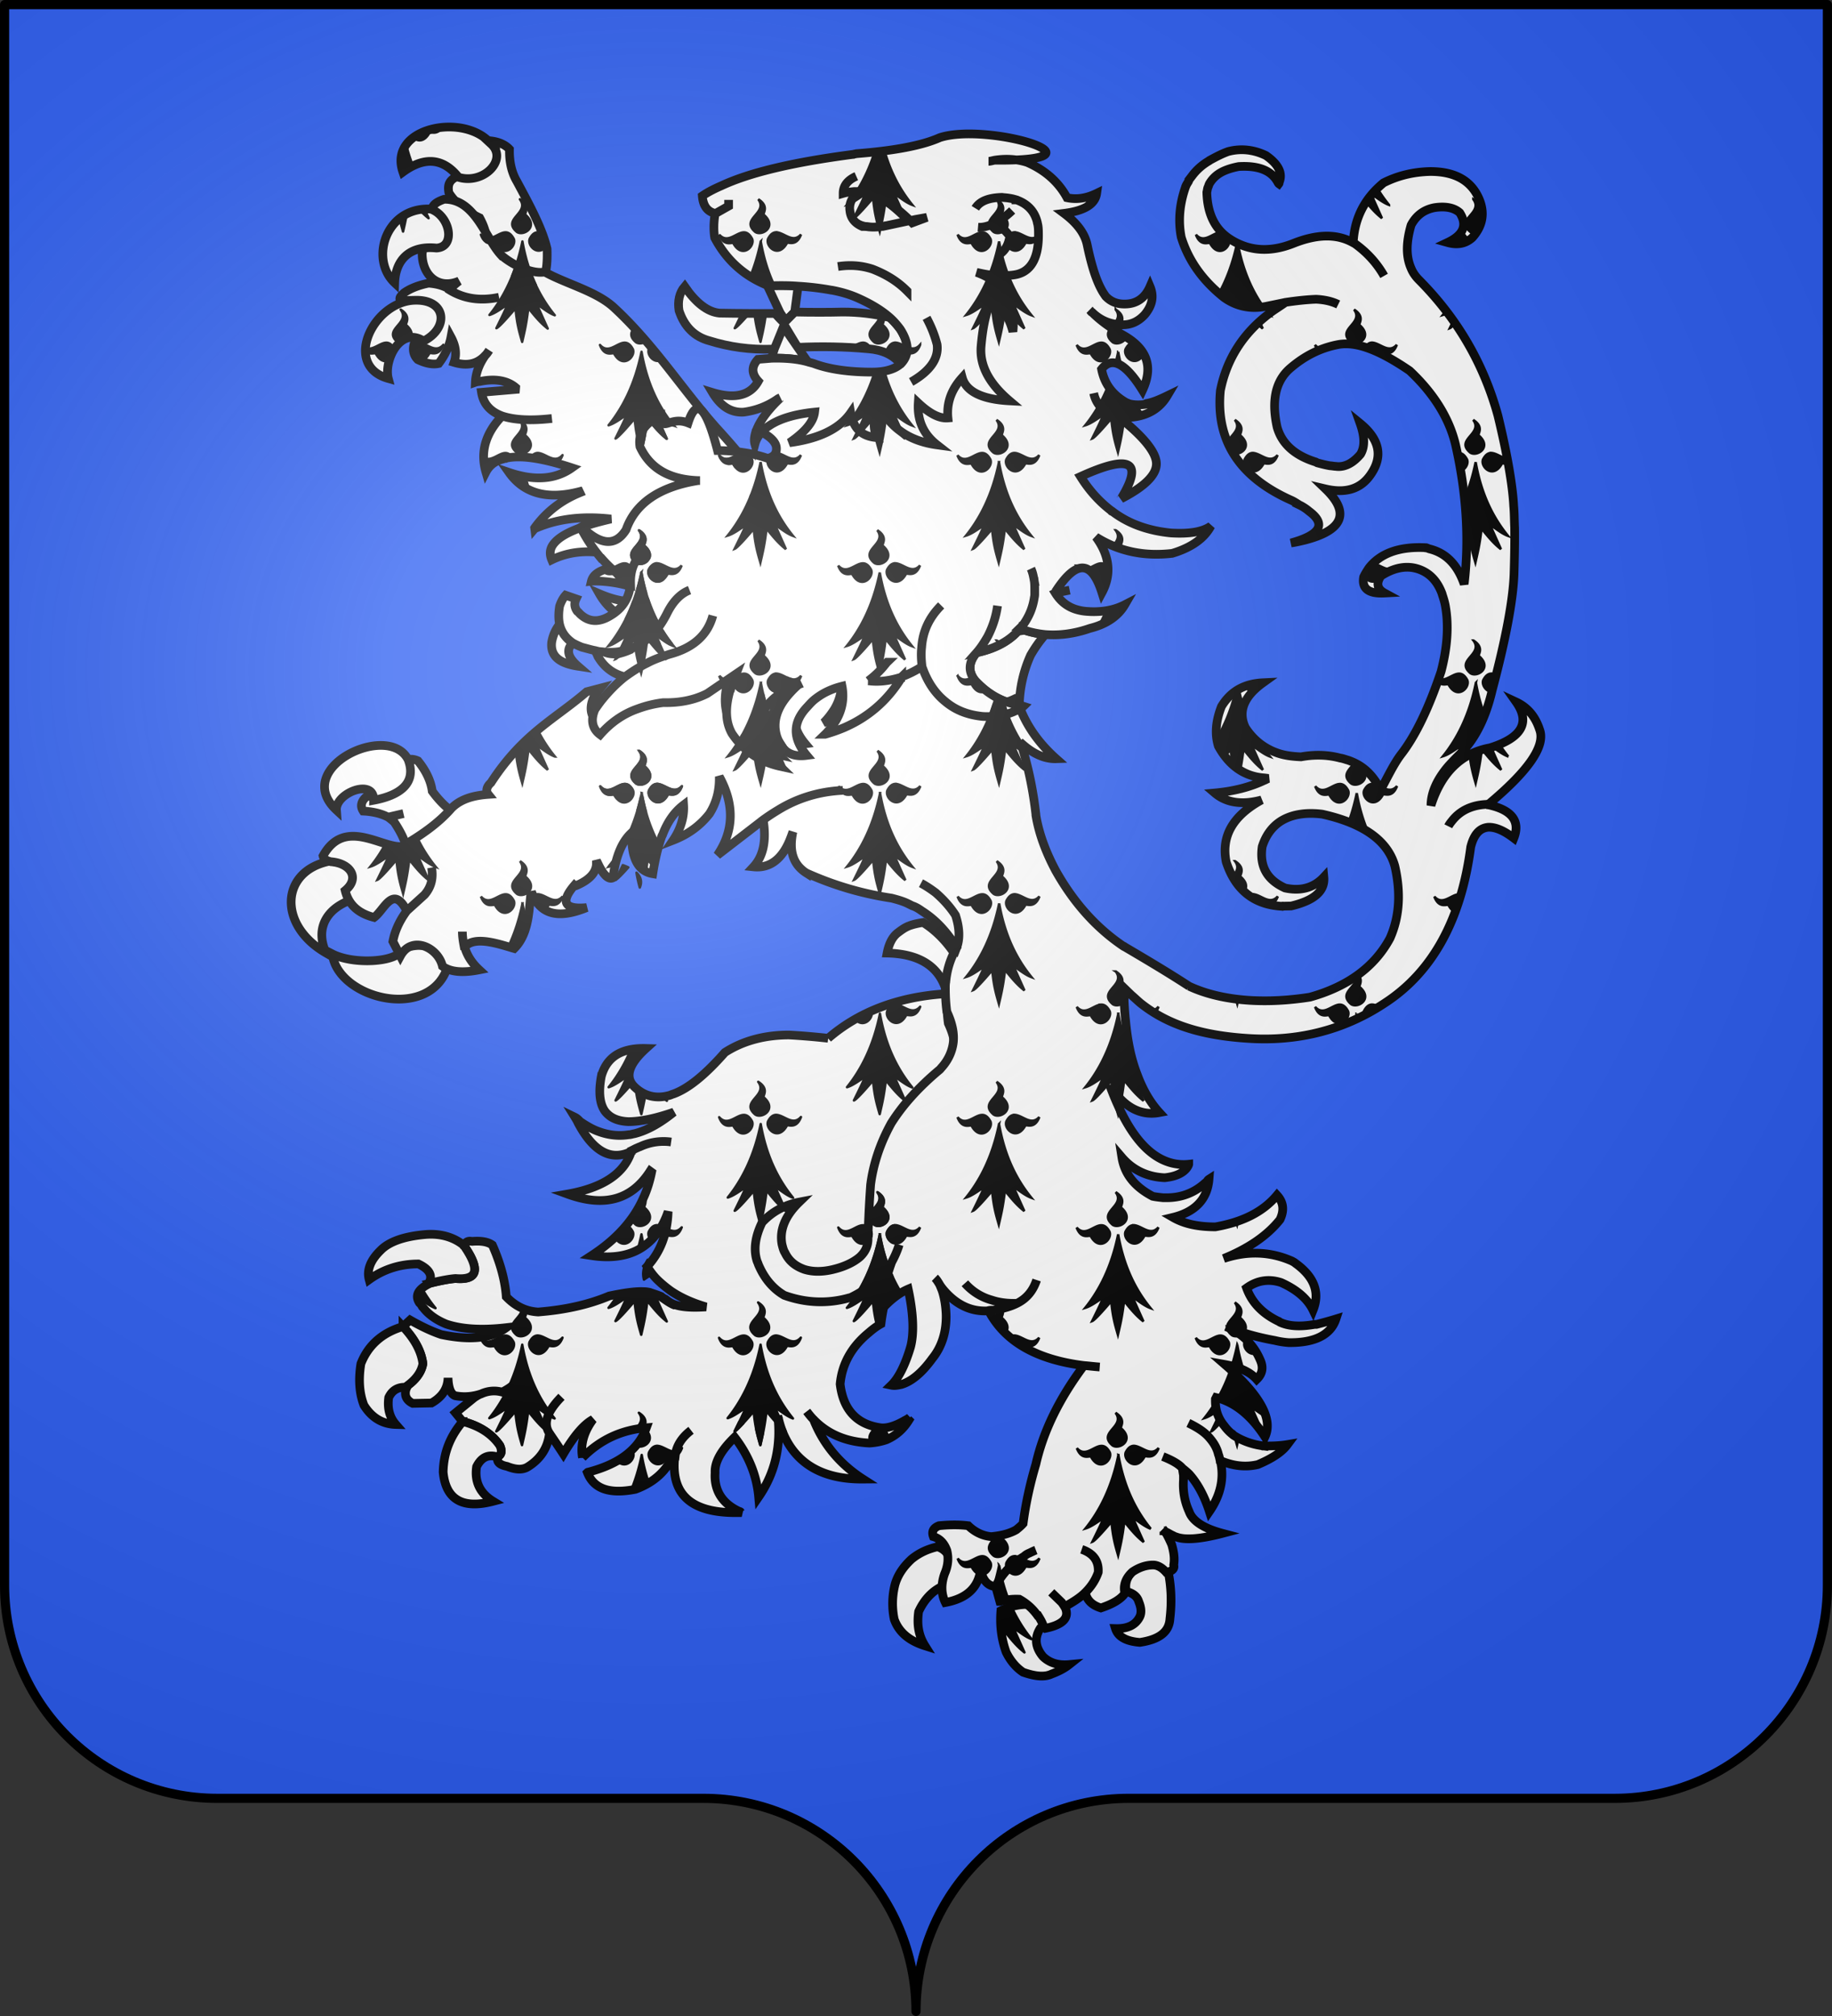 <svg xmlns="http://www.w3.org/2000/svg" xmlns:xlink="http://www.w3.org/1999/xlink" width="600.003" height="660" version="1.0"><rect width="100%" height="100%" fill="#333333" stroke="none"/><desc>Flag of Canton of Valais (Wallis)</desc><defs><g id="c"><path id="b" d="M0 0v1h.5z" transform="rotate(18 3.157 -.5)"/><use xlink:href="#b" width="810" height="540" transform="scale(-1 1)"/></g><g id="d"><use xlink:href="#c" width="810" height="540" transform="rotate(72)"/><use xlink:href="#c" width="810" height="540" transform="rotate(144)"/></g><g id="f"><path id="e" d="M0 0v1h.5z" transform="rotate(18 3.157 -.5)"/><use xlink:href="#e" width="810" height="540" transform="scale(-1 1)"/></g><g id="g"><use xlink:href="#f" width="810" height="540" transform="rotate(72)"/><use xlink:href="#f" width="810" height="540" transform="rotate(144)"/></g><g id="i"><path id="h" d="M0 0v1h.5z" transform="rotate(18 3.157 -.5)"/><use xlink:href="#h" width="810" height="540" transform="scale(-1 1)"/></g><g id="j"><use xlink:href="#i" width="810" height="540" transform="rotate(72)"/><use xlink:href="#i" width="810" height="540" transform="rotate(144)"/></g><radialGradient xlink:href="#a" id="k" cx="285.186" cy="200.448" r="300" fx="285.186" fy="200.448" gradientTransform="matrix(1.551 0 0 1.35 -152.894 151.099)" gradientUnits="userSpaceOnUse"/><linearGradient id="a"><stop offset="0" style="stop-color:white;stop-opacity:.314"/><stop offset=".19" style="stop-color:white;stop-opacity:.251"/><stop offset=".6" style="stop-color:#6b6b6b;stop-opacity:.125"/><stop offset="1" style="stop-color:black;stop-opacity:.125"/></linearGradient></defs><path d="M300 658.5c0-38.504 31.203-69.753 69.65-69.753h159.2c38.447 0 69.65-31.25 69.65-69.754V1.5H1.5v517.493c0 38.504 31.203 69.754 69.65 69.754h159.2c38.447 0 69.65 31.25 69.65 69.753" style="display:inline;fill:#2b5df2;fill-opacity:1;fill-rule:nonzero;stroke:none;stroke-width:3;stroke-linecap:round;stroke-linejoin:round;stroke-miterlimit:4;stroke-dasharray:none;stroke-dashoffset:0;stroke-opacity:1"/><g style="display:inline"><path d="M55.074 359.643c.421 2.138-.021 4.173-1.202 6.222-2.896 2.32-6.548 3.939-10.832 4.856-1.687 1.463-2.016 3.139-.994 4.668 3.326.174 5.926.84 8.169 1.988l5.016-1.169-5.016 1.17c.626.464 1.379 1.046 2.008 1.63 2.555 3.884 3.986 7.075 4.176 9.813 2.46-.047 4.908-.571 7.218-1.688 4.73-2.834 8.967-5.657 12.21-8.938-4.351-1.824-7.996-4.972-11.177-9.321q-.675-4.995-4.671-9.922c-1.99-.915-3.584-.646-4.905.691zM120.015 462.276c-.86 4.647-.615 8.343.862 10.845.492.834 1.107 1.43 1.845 2.026 1.599 1.192 3.567 1.788 6.15 1.907 3.813 0 8.734-.953 14.884-3.099-4.428 3.576-8.61 5.96-12.793 7.03-.738.12-1.353.36-1.968.36-3.813.595-7.38 0-10.825-1.43-1.722-.717-3.444-1.788-5.043-2.861-.492-.476-.984-1.071-1.722-1.43.369.596.738 1.192.984 1.787 5.043 9.534 10.825 12.634 17.467 9.415v-.238c.738-.358 1.353-.715 1.968-.953.246-.12.492-.239.861-.358 3.322-1.55 6.889-2.026 10.21-1.55-3.321-.476-6.888 0-10.21 1.55-.369.12-.615.238-.86.358-.616.238-1.23.595-1.969.953v.238c-2.337 7.27-9.348 11.918-20.911 13.944 12.055 4.41 21.034 1.907 27.062-7.508l.492.357c-.615 2.98-1.476 5.839-2.706 8.462-3.322 7.508-9.103 13.705-16.976 18.83 6.15.954 11.44.238 15.5-2.025 4.305-2.384 7.626-6.555 9.594-12.395-.246 7.39-2.583 13.348-6.888 17.996.984 1.55 2.09 3.1 3.444 4.41 1.353 1.311 2.83 2.503 4.305 3.575 3.322 2.264 7.135 3.932 11.563 5.243-5.535.358-9.595 0-11.932-1.549-.615-.359-.984-.716-1.353-.955h-.123c-.738-.475-1.23-.833-1.353-.953-1.845-.715-3.075-1.071-3.69-1.311-.615-.12-1.23-.238-2.091-.238-2.46-.12-6.15.357-11.194 1.43-6.52 2.74-14.146 4.528-23.25 5.242-2.09-.119-3.935-.596-5.658-1.429q-2.582-1.251-4.797-3.575c-.369-5.126-1.845-10.846-4.551-16.923-1.476-1.072-3.69-1.43-6.643-1.191-1.353-.239-2.091.119-2.46 1.31v.358c5.166 7.627 4.305 11.084-2.952 10.489-1.722.119-4.552.595-8.365 1.549-3.936 1.907-5.043 4.05-3.444 6.434l.369.359c.246.237.369.596.615.953l.246.239c1.722 2.263 4.305 4.05 7.503 5.362 4.92 1.668 11.44 2.146 19.682 1.192-4.674 3.455-11.686 4.29-21.28 2.263-2.83-.953-6.274-2.502-10.21-4.767l-2.338 2.145c3.937 4.172 6.028 8.224 6.52 12.156-.492 2.741-2.214 5.125-5.167 7.271 0 .237 0 .358-.123.476-.984 2.383-.246 4.17 1.969 5.243l6.15-.12c3.567-2.025 5.29-4.767 5.413-8.222.123 3.455.984 5.363 2.337 5.839 3.075.595 5.904.238 8.487-.596 2.338-1.072 4.675-1.192 6.889-.596 3.567-1.788 5.658-3.813 6.52-6.434-.862 2.621-2.953 4.646-6.52 6.434-2.214-.596-4.551-.476-6.889.596-.738.238-1.476.716-2.214 1.191l-6.15 5.006 2.337 2.86h.123c5.412 1.43 9.472 4.05 12.055 7.866.738 1.668.615 2.86-.615 3.575l-.123.12c-.37 1.667.615 2.62 3.075 3.099 2.706 1.072 5.043 1.31 6.889.119 4.182-2.62 6.52-6.316 7.011-10.963-2.091-3.1-.86-7.031 3.936-11.918-4.797 4.887-6.027 8.818-3.936 11.918.861 1.31 2.46 3.575 4.551 6.792 3.445-5.839 6.643-9.653 9.718-11.322-3.075 4.171-4.182 8.342-3.444 12.513v.12-.12c5.781-5.838 12.67-9.057 20.912-9.77-2.584 7.15-8.98 11.917-19.067 14.537-.123 0-.123 0-.246.12 2.091 5.364 7.258 7.151 15.745 5.483 6.15-2.263 10.21-6.078 12.424-11.201l.615.119c.37-3.218 2.215-5.959 5.167-8.223-2.952 2.264-4.798 5.005-5.167 8.223-.123.477-.246.834-.246 1.31-.984 12.039 6.15 17.758 21.281 17.401h.738c-.246-.12-.369-.12-.369-.12-.123-.237-.246-.237-.369-.237-5.535-2.504-8.365-6.793-7.996-12.634v-.238c-.123-3.337 1.969-7.15 6.397-11.44 4.674 6.077 7.258 12.632 7.873 19.544 5.412-7.867 7.38-16.685 6.273-26.457.123.357.123.596.246.834 0 .237 0 .358.123.596.37 1.429.861 2.98 1.476 4.408 4.306 9.893 13.04 14.897 26.078 14.778-7.626-4.886-13.039-11.44-16.237-19.545-.738-.715-1.476-1.667-2.214-2.62.738.953 1.476 1.906 2.214 2.62 4.674 4.888 10.825 7.39 18.328 7.747q2.953-.179 5.536-1.072 4.612-1.967 7.38-6.435l-.244-.238.49-.596c-.49.358-1.107.716-1.599.954-3.075 1.788-5.781 2.62-7.872 2.384-7.873-1.073-12.301-5.959-13.285-14.301.615-6.675 3.813-12.277 9.348-16.805 1.23-1.072 2.46-2.026 3.937-2.86v-.238l.123-.12c.615-4.886 1.845-10.249 3.936-16.088l-.123-45.522c3.69-5.84 8.857-11.68 15.868-17.519.37-.357.491-.595.738-.834 2.092-2.383 3.322-5.124 3.69-7.984.37-3.099-.368-6.435-2.09-10.13-.37-2.622-.491-5.243-.491-7.747l-.861-1.906c-15.377 1.07-28.047 5.958-38.01 14.539a231 231 0 0 0-12.793-1.073c-7.996 0-15.13 1.907-21.035 5.72-6.397 7.272-11.932 11.799-16.852 13.587-.492.119-.861.357-1.354.475-4.305 1.192-8.118.238-11.193-2.62-3.445-3.1-2.338-7.39 3.567-12.752-8.12-.245-12.917 2.854-14.64 9.17zM260.735 635.14c-2.091-.12-4.306.119-6.397.715-1.23.357-2.214.716-3.444 1.312-.369 4.646.123 9.175 1.722 13.585 1.354 2.74 3.2 5.005 5.536 6.554 4.059 1.43 7.134 1.669 9.35.596 2.583-.953 4.428-2.026 5.78-3.098-3.69.357-6.52-.596-8.61-2.622-2.584-3.099-2.83-6.197-.86-9.296l1.967-1.908.862-.596c-1.478-2.025-3.323-3.812-5.906-5.242zM305.514 623.951c-1.353-1.55-2.83-2.383-4.305-2.383-2.337 0-4.675.834-6.766 2.264-2.214 2.026-3.075 4.41-2.46 7.03 2.214.596 3.567 1.669 4.06 3.338.739 1.788.984 3.455.368 4.886-1.353 2.741-3.935 4.052-7.995 3.933.86 2.741 3.567 4.171 7.995 4.529 6.397-.954 9.597-3.455 9.841-7.747.615-5.124.492-10.367-.615-15.612 0-.119 0-.119-.123-.238zM230.101 616.253c-3.198.715-6.027 2.026-8.487 4.052-2.706 2.502-4.552 5.242-5.411 8.342a25.25 25.25 0 0 0-.246 11.321c1.476 4.172 4.797 7.03 10.086 8.7-2.09-3.337-2.706-6.912-2.09-11.202 2.09-4.529 5.289-7.626 9.717-9.058.123-.238.245-.357.369-.595.861-2.265 1.106-4.529.49-7.032-.86-2.383-2.336-3.932-4.428-4.528zM73.657 167.193c-3.266 1.432-4.068 2.739-3.57 5.722 1.943 3.189 5.28 5.966 10.09 8.246 2.722 4.998 2.965 8.942.545 11.843l-.077.086c7.469 3.328 22.489 22.28 21.61-1.78-1.57-6.855-6.18-15.154-9.888-22.076q-2.556-4.321-2.419-10.512c-1.477-1.603-3.748-2.509-6.268-2.753-3.686 5.761 1.25 9.66-10.023 11.224zM210.92 184.122c.369-.12.738-.12 1.23-.12l9.13-1.191c-3.199-3.337-6.424-6.316-10.852-8.938-10.077-6.506-15.298 11.873.492 10.249zM183.366 212.009l1.107-8.462c-2.953-.238-6.274-.238-9.718-.119l-.123-.119h-.123v.238l4.182 8.938 1.722 2.503z" style="fill:#fff;fill-opacity:1;stroke:#000;stroke-width:2.844;stroke-miterlimit:4;stroke-dasharray:none;stroke-opacity:1" transform="translate(76.912 -109.856)"/><path d="m180.264 216.776 4.086 6.793c7.626-.358 15.253-.239 23.125.476 4.675.358 8.242 2.026 10.58 5.006 2.951-2.98 2.828-6.793-.124-11.441-.984-1.31-2.09-2.622-3.444-3.814-5.166-1.191-10.333-1.787-15.376-1.787-4.92.119-10.087.119-15.745 0l-2.953 2.98-1.722-2.504c-7.011 0-13.654 0-19.927-.119-3.937-.357-7.75-3.337-11.44-8.7-1.722 2.026-2.338 4.768-1.845 7.866 1.722 5.244 5.043 8.58 9.963 9.892 6.52 2.026 13.285 2.979 20.543 2.74.246-.119.492-.119.738-.119z" style="fill:#fff;fill-opacity:1;stroke:#000;stroke-width:2.844;stroke-miterlimit:4;stroke-dasharray:none;stroke-opacity:1" transform="translate(76.912 -109.856)"/><path d="m184.35 223.569-4.675-6.793-2.952 7.27-.984 3.098c4.551-.12 8.61.238 11.932 1.192zM84.015 157.067c-8.517-10.498-34.041-5.652-28.967 9.125 7.533-5.507 13.582-4.173 18.196 1.689 8.28 2.508 16.177-5.785 10.77-10.814zM87.198 193.364c-5.328-5.793-8.5-18.425-18.65-18.268-2.92.983-4.13 2.173-3.983 3.896-.106.056-.106.056-.038.158 4.774 3.549 8.98 11.346-.215 10.637-2.115-.125-2.69 1.26-2.956 3.078-.037 6.98 5.142 11.93 12.1 9-1.135.813-2.02 1.742-3.207 2.681-.122.012-.122.012-.108.13 4.82 3.013 10.238 3.81 16.388 2.5-6.15 1.31-11.568.513-16.388-2.5-.014-.118-.014-.118.108-.13-1.612-1.044-3.928-1.78-6.799-1.983-3.381.685-6.093 1.785-8.028 3.17-1 .935-1.431 1.456-1.374 1.93-.079.367.317.569.957.747 3.518-.578 6.187.004 8.022 1.865 2.23 4.101.965 7.939-3.962 11.17-1.057 2.5-.675 4.62.872 6.15 2.496 1.198 4.784 1.697 6.834 1.26 2.237-2.973 3.495-5.85 4.02-8.658 1.598 2.963 1.93 5.688 1.009 8.294 4.237 1.27 7.618.585 10.236-2.304.446-.402.864-1.042 1.28-1.681-.416.64-.834 1.279-1.28 1.681-2.006 2.83-3.128 5.815-3.257 8.824.475-.165.964-.212 1.453-.26 5.065-1.086 9.122-.278 11.749 1.987l-.05.604-11.144.953c.583 3.78 2.871 6.316 6.756 7.74 3.871 1.306 9.353 1.618 16.31.829-6.957.789-12.439.477-16.31-.829-5.495 5.683-7.22 11.843-5.313 18.372 1.1-2.143 3.021-3.647 5.546-4.25.23-.141.475-.165.72-.188.107-.13.352-.154.474-.166l.245-.024c4.834-.944 11.899.174 21.18 3.237-5.467 3.882-12.344 4.304-20.604 1.503 4.93 6.958 12.599 8.977 23.037 6.294l.165.344c-6.129 2.507-10.876 6.2-14.594 11.233l.014.119-.216.26.015.119c.108-.13.352-.154.352-.154l.122-.012c7.295-3.099 15.352-3.994 24.51-2.957-9.748 2.256-15.876 4.764-18.48 7.771-1.525 1.705-1.798 3.53-.927 5.604 7.941-3.881 17.394-3.472 28.1 1.132l-.094.249-.172.616c-9.165-.078-14.035 1.59-14.855 5.025.978-.094 1.849-.058 2.842-.034 6.978.408 12.633 2.141 17.317 5.047-4.647 2.485-10.51 2.09-17.561-.948 2.519 4.433 6.375 7.658 11.526 9.32q1.715-2.682 5.525-3.409c-.015-.118-.015-.118.122-.011.23-.142.597-.178.842-.201a3.6 3.6 0 0 0-.863 1.042c-.108.13-.338.272-.338.272-.864 1.042-1.468 2.18-1.72 3.162.382.083.763.167 1.267.238.137.107.259.095.381.083 3.007.31 6.353.348 10.022-.006-4.468.91-8.036 2.092-10.812 3.678.395.201.683.533 1.093.853 3.13 2.336 6.46 2.256 10.072-.61 3.625-2.745 5.286-6.381 5.091-11.038a44.8 44.8 0 0 1-10.397-7.15l-.122.011c-2.381-2.288-4.67-4.825-6.756-7.74-.59-.783-1.332-1.79-1.814-2.703 7.44 6.237 12.648 6.335 15.503.306q3.008-13.415 21.536-18.254c-9.46.55-16.13-2.404-20.296-9.195-1.281-4.432.761-7.985 5.624-10.73 1.058 5.652 4.483 9.398 10.764 11.19.353-.153.842-.2 1.331-.247l-1.087-3.851c-2.62-3.225-5.483-6.425-8.196-9.4-11.181-12.59-20.226-26.965-33.199-39.023-5.77-5.567-15.82-7.927-22.98-11.911-3.993.743-10.538-2.184-14.287-5.54z" style="fill:#fff;fill-opacity:1;stroke:#000;stroke-width:2.844;stroke-miterlimit:4;stroke-dasharray:none;stroke-opacity:1" transform="translate(76.912 -109.856)"/><path d="M64.15 178.3c-14.646-.79-20.103 16.37-11.786 24.172.25-7.321 4.632-12.34 13.628-11.408 6.477-.27 4.542-10.56-1.842-12.764zM59.37 208.152c-13.84-.065-24.361 21.361-9.102 25.622-1.546-5.803 3.887-17.23 11.563-12.275 8.209-4.137 7.618-13.414-2.46-13.347zM110.667 320.339c-2.214-1.55-3.69-3.455-4.306-6.078-1.353 1.667-2.214 3.694-2.583 5.838-.492 4.41 2.337 6.914 8.61 7.867-3.443-2.98-3.935-5.482-1.721-7.627zM56.783 358.627c-6.21-12.65-38.401 2.544-23.495 16.446-.398-5.618 12.437-10.59 12.178-3.218 8.202-1.517 14.247-5.383 11.317-13.228zM31.257 391.757c-16.32 3.066-17.356 20.957-1.319 30.13-4.009-8.45.596-15.532 10.002-17.962 7.623-7.069-.28-11.039-8.683-12.168zM54.757 420.75c6.287-3.495 18.296.052 14.62 6.502-6.509 16.98-35.758 9.324-37.454-5.099 7.006 3.599 21.205 2.74 22.834-1.404zM260.616 324.39a43 43 0 0 1 4.797-6.792c-2.337-.239-4.676-.715-6.766-1.43l-2.215.357c-3.075 3.338-7.504 5.722-13.531 7.032-2.583 3.098-2.83 6.077-.49 9.057 4.18 4.53 8.856 7.15 14.514 8.105a41.8 41.8 0 0 1 3.69-16.328zM220.883 412.938c-1.476.596-2.46 1.31-3.567 2.145q-2.767 1.967-3.69 6.793c10.825.238 17.345 4.529 19.558 12.99.123.12.123.12.123.358.37-4.052 1.477-7.628 3.445-11.084-.123-.12 0-.238.124-.238-3.2-5.244-6.89-9.177-11.44-12.038-1.723.24-3.2.597-4.553 1.074zM63.923 529.968c3.813-.954 6.643-1.43 8.365-1.55 7.257.596 8.118-2.86 2.952-10.488-.123-.12-.123-.12-.246-.237-.123 0-.123-.239-.123-.239-3.321-2.622-7.504-3.813-12.301-3.456-7.135.596-12.055 2.384-14.761 5.125-3.321 3.217-4.675 6.435-3.814 9.654 4.798-3.456 10.21-5.124 16.115-5.124 3.813 1.787 4.92 4.05 3.198 6.554l1.845-.716c-.492.12-.86.357-1.23.477zM55.066 544.15c-6.888 2.025-11.44 6.197-13.777 12.155-.86 5.244-.492 9.773.984 13.586 2.584 4.171 6.15 6.197 10.456 6.317-1.968-2.265-2.83-5.125-2.337-8.82 1.107-2.383 3.075-3.575 5.904-3.336.123-.12.123-.239.123-.476 2.953-2.146 4.675-4.53 5.167-7.27-.492-3.933-2.583-7.985-6.52-12.157zM74.748 575.254h-.123c-4.182 4.886-6.274 10.368-6.397 16.564.861 8.938 6.274 12.156 16.36 9.534-4.305-2.62-6.15-6.434-5.412-11.321 1.476-2.98 3.69-4.171 6.766-3.217h.123c0-.12 0-.12.123-.12 1.23-.715 1.353-1.907.615-3.575-2.583-3.813-6.643-6.435-12.055-7.865z" style="fill:#fff;fill-opacity:1;stroke:#000;stroke-width:2.844;stroke-miterlimit:4;stroke-dasharray:none;stroke-opacity:1" transform="translate(76.912 -109.856)"/><path d="M312.543 432.732c-7.135-4.647-14.391-8.938-21.281-12.99 0-.12-.246-.12-.246-.12q-13.283-8.936-22.142-24.669c-3.198-5.958-5.535-12.154-6.52-18.233v-.239c-.86-7.508-2.335-15.016-4.674-22.523l.37-.357c3.69 3.216 7.38 4.767 10.947 4.646-5.904-5.242-10.087-11.321-12.425-18.114-.123-.596-.123-1.072-.123-1.788l-.614.12c-3.198 1.667-7.011 2.383-11.317 2.144-4.92-.476-8.857-2.026-12.177-4.767-3.445-2.74-6.027-6.554-7.75-11.56a34.6 34.6 0 0 1-6.642 3.337c0 .239-.123.36-.246.596-4.551 7.271-10.702 12.634-18.697 16.089a53 53 0 0 1-6.15 2.146c1.475-1.43 2.583-2.98 3.567-4.53 2.09-3.575 2.706-7.387 1.968-11.2-3.321.833-6.15 2.144-8.611 4.05-.984.716-1.845 1.668-2.706 2.622-4.92 5.124-4.92 10.368-.246 15.97-3.567.475-6.15-.358-7.996-2.623-.615-.834-1.107-1.668-1.476-2.621-.123-.358-.123-.476-.246-.716q-2.398-7.33 4.428-14.658a27.5 27.5 0 0 1 2.707-2.622c-7.873 2.86-12.424 7.508-13.408 14.18a21.6 21.6 0 0 0 4.059 9.06c0 .118.246.357.369.475.738.954 1.722 2.026 2.706 2.98l.123.12c-6.52-1.43-11.809-4.888-15.745-10.726-2.091-3.696-2.337-8.343-.615-14.182l.123-.12c.369-1.668 1.107-3.336 1.845-5.243l-9.472 6.435c-3.936 2.026-8.733 3.099-14.269 2.98h-.123a37 37 0 0 0-8.365 2.026c-4.797 1.667-8.856 4.528-12.3 8.461-2.584-1.907-3.199-4.767-1.723-8.223.738-1.071 1.476-2.145 2.338-3.216l-4.552 1.191c-10.456 9.007-20.911 13.685-31.367 29.794-1.476 1.311-1.722 2.741-.861 3.813-5.167.358-9.226 1.668-12.055 4.53-4.436 5.12-10.215 8.985-16.238 12.513-6.507.69-18.823-9.724-25.832 3.097.246.953.984 1.55 2.584 1.907 6.402.483 9.618 5.341 4.674 9.416 1.107 4.648 4.305 7.508 9.472 8.819 3.386-2.483 6.162-10.945 10.702-2.146l5.78-5.243c2.215-2.504 2.953-5.483 2.338-8.938.615 3.455-.123 6.434-2.337 8.938l-5.781 5.243c-2.46 3.338-3.937 6.675-4.552 10.01l2.46 4.767c3.784-6.975 12.397-2.743 13.777 3.337 2.584 1.908 6.643 2.264 12.055 1.192-2.583-2.384-4.182-5.005-4.92-7.985l-.123-.119c-.246-1.311-.492-2.86-.492-4.41 0 1.55.246 3.1.492 4.41l1.23-.238c3.69-2.503 11.075.162 15.257 1.354 5.167-5.125 4.794-13.63 5.532-18.514.123 0 .123 0 .123-.12 2.583 7.388 8.487 9.176 18.082 5.243-7.257.715-8.733-1.788-4.06-7.27.124.12.247.12.493.12 4.305-1.788 6.642-4.172 6.765-7.151v-1.073c.123.239.37.596.37.835l.122.119c1.846 3.934 3.568 5.363 4.92 4.648.862-6.913 2.953-11.918 6.151-14.778-.246 8.223 1.968 12.634 6.889 13.468.738-4.767 1.722-8.82 2.952-12.276.123-.12.123-.358.246-.476 1.722-4.529 4.06-7.627 6.889-9.772.246 3.813-.861 7.746-3.445 11.56 4.92-1.908 8.857-4.767 11.932-8.7 2.338-3.696 3.322-7.746 3.199-12.156 5.043 9.177 4.797 17.756-.615 25.742l15.007-11.56a63 63 0 0 1 4.674-3.099c6.52-4.052 13.654-6.197 21.404-6.554-7.75.357-14.884 2.502-21.404 6.554a63 63 0 0 0-4.674 3.099c1.107 6.913 0 11.917-3.198 15.374 5.535.595 9.717-2.742 12.3-9.773.246-.596.37-1.071.616-1.667-1.354 6.316.123 10.726 4.428 13.467a105.5 105.5 0 0 0 27.923 8.222c1.353.358 2.706.716 3.936 1.191.985.359 1.846.835 2.83 1.312 1.106.358 2.09.954 3.075 1.668 4.55 2.86 8.24 6.793 11.44 12.038 1.106-2.86.984-6.436-.37-10.607-1.844-2.859-4.06-5.243-6.52-7.389-1.6-1.192-3.198-2.263-4.796-3.098 1.599.834 3.198 1.906 4.796 3.098 2.46 2.146 4.676 4.53 6.52 7.389 1.354 4.171 1.476 7.746.37 10.607-.124 0-.246.119-.124.238-1.969 3.455-3.076 7.03-3.445 11.083-.123.596-.123 1.311-.123 1.907 0 2.504.123 5.125.491 7.746 1.722 3.696 2.46 7.032 2.091 10.13-.369 2.86-1.599 5.601-3.69 7.985-.246.238-.369.477-.738.834-7.012 5.839-12.178 11.68-15.868 17.519-3.69 6.674-5.905 13.467-6.766 20.14a378 378 0 0 0-.861 17.28c.123 2.504-.738 4.648-2.706 6.435-1.968 1.667-4.798 3.099-8.734 4.05-3.444.835-6.642.835-9.349 0-3.075-1.07-5.166-2.858-6.396-5.481-.492-.715-.738-1.788-.984-2.741-.861-4.648.984-9.296 5.658-13.826-4.92.955-8.98 3.218-12.178 6.675-2.214 4.529-2.829 8.7-1.722 12.393.123.477.37.835.492 1.312 1.968 4.647 4.798 7.985 8.488 10.13 6.888 2.503 14.146 2.86 21.28.835.124 0 .37 0 .493-.12 3.69-1.788 6.765-3.934 9.348-6.317.123-.238.37-.358.492-.596.123-.12.246-.358.37-.477 1.23-1.31 2.337-2.74 3.198-4.17.984-1.788 1.845-3.695 2.46-5.721-.615 2.026-1.476 3.933-2.46 5.72-2.092 5.84-3.322 11.203-3.937 16.089v.12c3.076-3.575 6.274-6.079 9.349-7.389 1.722 8.104 1.97 14.54.74 19.068-1.723 5.72-3.815 10.011-6.275 12.395 1.107.237 2.214 0 3.32-.239 3.2-.953 6.643-3.695 10.088-8.462 3.198-3.933 4.674-8.818 4.551-14.42-.124-3.1-.615-5.84-1.354-7.985l-.738-1.788c-.492-.834-.984-1.667-1.6-2.263.616.596 1.106 1.429 1.6 2.263.369.596.738 1.073 1.23 1.668 3.936 4.647 8.61 7.03 13.9 6.913.246 0 .492 0 .86-.12.492-.12.862-.12 1.354-.12h.246c3.075-.475 5.658-1.192 7.75-2.263-3.076.12-5.905-.238-8.365-1.073-3.444-.953-6.397-2.86-8.734-5.482 2.336 2.621 5.29 4.529 8.734 5.482 2.46.835 5.29 1.192 8.365 1.073 3.321-1.668 5.289-4.292 6.396-7.627-1.107 3.337-3.075 5.959-6.396 7.627-2.092 1.071-4.675 1.788-7.75 2.263h-.246c-.49 0-.861 0-1.353.12 5.29 10.13 15.745 16.09 31.243 17.996 1.6.12 3.446.357 5.167.477-1.721-.12-3.566-.36-5.167-.477-8.118 10.845-13.285 21.451-15.745 32.296-1.845 6.197-3.321 12.752-4.181 19.427-.615.715-1.354 1.311-2.216 2.025-.615.359-1.105.596-1.72.834-1.723.716-3.937 1.192-6.52 1.43-2.706-.238-5.29-1.43-7.505-3.575q-4.243-.537-9.595 0-2.767 1.073-1.845 3.575c2.091.596 3.568 2.145 4.429 4.529.615 2.504.37 4.767-.491 7.031-.124.238-.124.358-.246.596-1.23 3.455-1.107 6.674.246 9.414 7.011-1.311 10.825-4.887 11.562-10.845.615 3.456 2.215 5.243 4.55 5.6h.37c1.97-4.051 5.166-7.388 9.35-9.89.49-.477 1.106-.835 1.72-1.073.74-.358 1.477-.715 2.092-.954-.615.239-1.353.596-2.091.954-.615.238-1.23.596-1.721 1.072-4.182 2.503-7.38 5.839-9.35 9.892l1.354 4.886a19.6 19.6 0 0 1 6.397-.715c2.583 1.43 4.428 3.218 5.904 5.243.123 0 .123.12.246.12.738 1.192 1.475 2.383 1.845 3.814l.491.357c5.905-1.192 8.12-3.575 6.397-7.031-.123 0-.123-.239-.246-.358q-.368-.536-.738-1.072l-3.445-3.337 3.445 3.337q.368.538.738 1.072c.124.12.124.358.246.358l.492-.358c2.336-1.31 4.428-2.622 6.026-4.17q3.136-3.04 4.43-6.794c.244-3.694-1.6-6.197-5.413-7.508 3.813 1.311 5.659 3.814 5.412 7.508q-1.29 3.755-4.429 6.793l.369.477c0 .237.246.596.37.953.86 1.667 2.336 2.741 4.55 3.455 3.937-1.31 6.521-2.859 7.873-4.767-.615-2.62.246-5.004 2.46-7.03 2.091-1.43 4.429-2.264 6.766-2.264 1.476 0 2.952.834 4.305 2.383h.123c1.845-.357 2.706-1.192 2.337-2.383.37-2.264 0-4.41-.615-6.555-.123-.238-.123-.476-.246-.596-.49-1.071-.984-2.145-1.599-3.218-.246-.237-.492-.595-.738-.833 0-.12-.124-.358-.246-.476l-.124-.12.124.12c.123.119.246.238.246.476.245 0 .37.238.615.358.86.357 1.475.834 2.336 1.192.37.238.74.357 1.107.475 2.83 1.073 7.872.716 15.13-1.192-6.273-1.667-9.84-4.05-10.948-7.15q-2.212-4.827-1.845-10.367v-1.55c-.123-.597-.245-1.43-.369-2.264-.984-1.192-3.075-2.504-6.396-3.813 3.321 1.31 5.412 2.621 6.396 3.813.74.596 1.476 1.192 2.214 1.907 2.585 2.86 4.92 6.912 6.643 12.275 3.69-5.363 4.92-10.963 3.567-16.684 0-.12 0-.12-.124-.238-.123-.595-.246-1.191-.49-1.787-.493-2.147-1.601-3.934-3.2-5.722-1.6-1.787-3.937-3.216-6.642-4.528 2.705 1.312 5.044 2.74 6.642 4.528s2.706 3.575 3.2 5.722c.244.596.368 1.192.49 1.787.124.12.124.12.124.238 4.181 1.787 8.24 2.264 12.301 1.312 4.55-1.908 7.872-4.052 9.717-6.555-2.83.476-5.412.476-7.627.476-.123-.238-.123-.238-.123 0-3.813-.476-7.011-1.668-9.84-3.455l-.493-.477c-.123-.12-.123-.12-.245-.12a14.4 14.4 0 0 1-2.337-2.503c-2.09-2.503-3.075-5.363-2.952-8.818l.246-.477c6.15 1.55 11.44 5.84 15.991 12.871 2.707-5.838-1.599-13.705-13.162-23.714 4.676.834 8.242 2.383 10.456 4.886 1.97-1.907 2.216-4.05 1.107-6.434-2.214-5.126-6.027-8.701-11.194-10.846 5.412 2.145 10.7 3.575 15.992 4.528 1.475.359 2.95.596 4.55.716 8.488.12 13.777-2.503 15.5-7.746-2.337.715-4.551 1.311-6.396 1.788h-.615c-4.798.834-8.488.596-11.317-.717-.246-.119-.37-.357-.615-.357-5.167-2.503-8.611-6.078-10.332-10.845 3.445-2.504 7.257-3.1 11.316-1.788 5.044 2.264 8.61 5.243 10.456 9.058 2.337-5.839.37-10.964-5.78-15.373-.37-.358-.74-.476-1.108-.716-7.011-3.098-14.515-3.455-22.387-.834 8.241-3.337 14.392-7.626 18.451-12.75 1.476-3.1 1.107-5.722-.984-7.985-4.551 5.482-11.317 8.817-20.174 10.368-5.658 0-10.21-.955-13.9-3.1 7.38-1.788 11.317-6.078 11.81-12.513-.37.238-.492.476-.739.834-.246.238-.49.357-.86.715-3.445 2.98-7.505 4.53-12.302 4.53h-1.105c-1.108-.12-2.338-.239-3.445-.477-5.906-3.098-9.226-7.27-10.087-12.752 3.566 4.171 8.365 6.436 14.022 6.675 3.445-.358 5.906-1.43 7.258-3.217.246-.358.492-.717.615-1.192a15.7 15.7 0 0 1-6.274-.596c-7.873-2.383-14.27-10.846-19.558-25.147v-.358.12c0 .12 0 .12.123.238 4.305 6.913 9.84 10.01 16.115 8.819-2.952-3.218-5.412-7.389-7.258-12.394-1.968-5.005-3.198-10.845-3.813-17.518-.246-2.026-.369-4.171-.492-6.435v-4.41l2.337 2.265c.985.834 1.968 1.787 2.951 2.621 9.226 7.388 20.667 10.726 35.852 11.63s30.225-2.377 44.007-11.46c15.775-10.156 25.243-27.345 28.355-51.218 1.007-4.078 2.89-6.244 5.771-6.484 2.243-.08 4.961.982 8.356 3.569 2.176-5.493-.583-9.202-8.184-10.874l-.122-.015c-.108-.134-.352-.164-.473-.18q-7.479.325-11.463 5.411c-.44.545-.88 1.09-1.214 1.77.333-.68.774-1.225 1.214-1.77q3.984-5.087 11.463-5.41c.137-.104.38-.073.503-.058 13.15-10.964 18.76-19.15 16.699-24.453-1.343-4.132-3.81-7.203-7.675-9.008 4.737 6.72 1.873 11.766-8.575 15.02-9.387 1.707-15.89 8.1-19.31 18.855.025-4.197 1.982-8.586 5.801-13.011 1.285-1.396 2.465-2.655 3.993-4.088 4.86-4.941 8.188-11.823 10.242-20.564 4.461-16.811 6.823-29.333 7.159-37.937.165-5.568.261-10.763.203-15.333-.126-2.512-.095-4.806-.307-7.063-.322-6.338-1.92-16.221-5.155-29.596-4.633-16.901-13.174-31.654-25.762-44.358-1.167-1.151-2.107-2.457-2.7-3.935-1.693-3.844-1.63-8.432.013-14.1 1.646-3.136 4.216-5.086 7.727-5.73 3.77-.561 6.484.12 8.207 1.67 2.598 4.07 1.212 7.29-4.017 9.756 3.373.943 6.015.308 8.097-1.568 3.42-3.763 4.16-7.97 2.38-12.404-2.545-6.248-7.974-9.295-16.18-9.277-5.823.145-10.846 1.496-15.24 3.717-6.095 5.004-9.493 11.415-9.917 19.43l.018.118c4.16 2.875 7.556 6.465 10.084 10.908-2.528-4.443-5.925-8.033-10.084-10.908l-.122.018c-5.289-2.947-11.737-2.83-19.488.253-7.748 3.082-14.669 2.547-20.864-1.47-4.82-3.137-7.314-8.188-7.498-15.27.156-.625.19-1.233.38-1.622.19-.39.26-.762.45-1.152a9.85 9.85 0 0 1 3.003-3.219c1.582-1.079 3.822-1.894 6.604-2.43 6.536-.37 10.763 1.289 12.836 5.197.14.1.175.335.314.435.104-.136.087-.254.07-.372 1.299-2.965-.149-6.002-4.308-8.877-4.019-1.931-8.192-2.394-12.38-1.288-2.243.816-4.083 1.813-5.926 2.81-.102.136-.346.173-.45.309-2.172 1.287-3.924 2.874-5.278 4.642l-1.146 1.496c.018.118-.085.254-.173.508-.294.525-.606.933-.883 1.577 0 0 .018.118-.088.254-2.009 5.721-2.435 11.207-1.401 16.474 2.393 7.716 7.097 14.245 14.007 19.722 4.036 2.893 8.664 3.89 13.737 2.893 2.174-.444 4.346-.888 6.397-1.314 3.527-.526 6.83-.897 10.046-1.015 3.009.154 5.339.77 7.218 1.696-1.88-.925-4.21-1.542-7.218-1.696-3.215.117-6.52.489-10.046 1.015-1.685 1.214-3.283 2.176-4.741 3.236-9.083 6.655-14.51 15.296-16.582 25.605-1.557 16.257 6.075 28.254 23.002 35.853 1.061.444 1.898 1.042 2.854 1.623a14.6 14.6 0 0 1 3.168 2.058c5.726 4.208 3.767 7.753-5.912 10.4 1.581-.236 3.024-.571 4.345-.889 12.826-3.236 15.077-8.993 6.946-16.819 6.575 1.551 11.58.082 14.84-4.74 4.093-5.912 2.885-11.516-3.486-16.712 1.502 4.235 1.629 7.59.137 10.1-2.43 2.893-5.191 4.39-8.113 3.98-.625-.026-1.269-.171-1.895-.199-1.53-.254-2.956-.644-4.121-.952-.263-.081-.418-.3-.8-.363-6.663-2.14-10.823-5.858-12.38-11.289-1.89-8.514-.613-14.97 4.11-19.168 4.843-4.215 10.055-6.8 15.86-7.905 5.927-1.124 13.58 1.832 23.414 8.56 8.094 7.59 13.044 15.77 15.056 24.265 3.622 15.968 4.516 31.137 2.816 45.608-2.182-6.302-5.874-10.21-11.423-11.552-.26-.082-.66-.263-.92-.345-.244.037-.365.055-.505-.045-8.642-.4-14.756 1.958-18.4 6.718-.607.934-1.214 1.868-1.682 2.901-.672 3.836 1.695 5.531 6.874 5.242q-3.654-1.986-1.208-5.604c4.654-2.983 9.155-3.653 13.279-1.858 3.062 1.351 5.29 3.79 6.74 7.671l.017.118c.454 1.378.907 2.757 1.136 4.29 1.053 6.228.594 13.164-1.462 21.062-3.964 11.796-8.314 20.998-13.224 27.273-2.327 3.122-4.149 7.011-6.587 11.487-2.504-4.868-5.703-8.032-10.697-9.737-.84-.227-1.663-.569-2.518-.676-4.198-1.126-8.53-1.19-12.842-.407-2.715-.101-5.278-.422-7.538-1.184-4.52-1.527-8.13-4.381-10.722-8.43-2.444-5.23-.464-10.145 5.801-14.646-6.236.3-10.649 2.87-13.62 7.783-1.827 4.695-2.237 8.966-1.003 12.964 3.532 6.448 8.547 9.958 15.06 10.415l1.344.168c-.518.174-.929.484-1.448.658q-6.918 3.278-16.134 4.107 5.713 4.858 15.335 2.28c-9.451 5.182-13.269 11.91-11.59 20.288 2.961 9.018 8.912 13.967 18.14 14.522l.123.016c.137-.103.26-.088.502-.058.87-.012 1.618-.037 2.486-.049 7.664-1.804 11.16-4.969 10.73-9.465-3.295 3.55-7.652 4.685-12.718 3.571-5.866-2.657-8.414-7.058-7.478-13.547 1.221-3.81 3.3-6.553 6.13-8.362 3.362-2.1 7.936-2.97 13.549-2.266 13.507 3.013 21.474 8.694 23.777 17.03 2 8.777 1.525 16.525-1.59 23.581-5.012 9.341-13.757 15.814-26.218 19.297-13.416 2.106-28.122 1.745-39.576-3.574z" style="fill:#fff;fill-opacity:1;stroke:#000;stroke-width:2.844;stroke-miterlimit:4;stroke-dasharray:none;stroke-opacity:1" transform="translate(76.912 -109.856)"/><path d="M230.847 154.924c-5.905 2.622-15.007 4.29-27.308 5.244-.37.119-.738.119-.984.238h-.123c-19.19 2.503-33.582 5.84-43.054 10.249-2.46 1.073-4.551 2.145-6.273 3.337.246 3.218 1.599 5.124 4.182 5.72v.12l4.428-2.503v-2.026 2.026l-4.428 2.503c-.492 2.979-.492 5.6-.123 7.865 3.813 7.27 9.595 12.513 17.344 15.612h.123l.123.12c3.445-.12 6.766-.12 9.718.118 4.06.239 7.75.715 10.948 1.311h.123c3.198.596 5.905 1.43 8.365 2.503 4.305 1.907 7.872 4.052 10.579 6.435 1.353 1.192 2.46 2.503 3.444 3.814 2.952 4.648 3.075 8.461.123 11.44-.246.12-.37.24-.492.358-1.722 1.311-4.552 2.265-8.857 2.265-7.75 0-14.146-.954-18.943-2.741-.615-.239-1.353-.358-2.092-.596-3.32-.954-7.38-1.311-11.931-1.192-1.354.12-2.953.238-4.429.358-2.214 2.383-2.091 4.767.123 7.15-2.583 4.648-7.626 5.959-15.007 3.694 2.706 4.53 6.027 6.674 10.21 6.436 3.69-.477 7.626-1.788 11.317-4.41l.738-.357c-.246.12-.492.238-.492.596-3.814 3.694-6.274 7.15-7.38 10.13v.119c-.124 0-.124 0-.124.119-.492 1.55-.738 2.98-.369 4.29q.554-2.144 2.214-3.932c3.199-3.457 8.98-5.72 17.345-6.555-.37 3.218-3.199 6.555-8.242 10.01 9.84-1.31 16.483-4.647 20.05-9.772.862 5.125 3.69 7.747 8.611 8.104-1.599-3.813-1.107-7.031 1.353-9.415 3.568 6.555 9.595 10.607 18.328 11.799-4.429-3.456-6.52-7.985-6.151-13.705 3.815 3.575 7.012 5.124 9.718 4.886-.492-4.886 1.107-9.296 4.674-13.229 1.23 4.529 6.397 7.15 15.5 7.627-6.765-5.72-9.717-11.56-9.35-17.518.493-6.078 1.477-10.726 2.83-14.063 3.69.477 6.15 3.337 7.627 8.938.984-9.772-2.951-16.208-11.932-19.425 2.584.596 5.166 1.072 7.626 1.072 1.6 0 3.075 0 4.675-.238 5.166-.715 7.995-5.005 7.995-12.871 0-1.55 0-2.98-.369-4.171v-.12c-.86-3.575-3.075-5.958-6.52-7.269-.122-.12-.368-.12-.491-.12 0-.118-.245-.118-.245-.118-.74-.239-1.354-.358-2.216-.477-.615-.12-1.353-.12-2.09-.238-4.305.119-7.257 1.191-8.734 3.575 1.476-2.384 4.43-3.456 8.734-3.575.739.119 1.475.119 2.09.238.862.12 1.477.238 2.216.477 0 0 .245 0 .245.119.124 0 .37 0 .492.119 3.444 1.311 5.658 3.694 6.52 7.27v.119c.368 1.192.368 2.622.368 4.171 0 7.866-2.83 12.156-7.995 12.87-1.6.24-3.076.24-4.675.24-2.46 0-5.043-.477-7.626-1.073 8.98 3.217 12.916 9.653 11.932 19.425-1.477-5.601-3.937-8.461-7.627-8.938-1.353 3.337-2.336 7.985-2.83 14.063-.368 5.959 2.585 11.798 9.35 17.518-9.102-.476-14.27-3.098-15.5-7.627-3.566 3.933-5.166 8.343-4.674 13.229-2.706.238-5.905-1.311-9.718-4.886-.369 5.72 1.722 10.249 6.15 13.705-8.733-1.192-14.76-5.244-18.327-11.799-2.46 2.384-2.952 5.602-1.353 9.415-4.92-.357-7.75-2.98-8.61-8.104-3.568 5.125-10.21 8.462-20.051 9.773 5.043-3.456 7.873-6.793 8.242-10.011-8.365.834-14.146 3.098-17.345 6.555 2.952 1.549 4.552 3.217 4.798 4.886.246 2.026-.738 3.217-2.83 3.694a42 42 0 0 0-5.166-1.43c-3.85-.737-7.57-1.125-11.244-1.126-2.901-11.199-6.413-19.18-9.654-9.047-6.028-2.383-8.501 3.38-8.87-2.34-5.167 2.264-7.627 5.6-6.889 10.13 3.321 7.15 9.595 10.725 19.067 11.083h.615-.615q-19.005 3.04-23.618 16.088c-3.568 5.72-8.734 5.125-15.376-1.787.369.953.984 2.026 1.476 2.86 1.722 3.099 3.69 5.84 5.781 8.342h.123a43.2 43.2 0 0 0 9.472 8.104c-.123-4.41 1.353-7.865 4.428-10.487-3.075 2.622-4.551 6.078-4.428 10.487-.37 4.648-2.46 8.104-6.397 10.488-3.936 2.502-7.257 2.264-10.086-.358-.37-.358-.616-.715-.985-.953-.86-1.192-1.107-2.503-.369-4.052l-3.444-1.192c-.86.953-1.476 2.145-1.968 3.575-.37 2.264-.37 4.29 0 5.959.615 2.622 2.091 4.529 4.305 6.078.861.477 1.845.953 3.076 1.43 1.476.357 2.952.834 4.305 1.073.246.119.615.119.86.237.616.12 1.354.12 2.092.238 1.6.12 3.198.12 4.798-.12 1.107-.237 2.337-.476 3.567-.833.246-.12.492-.239.738-.239.615-.357 1.107-.715 1.845-.953 1.476-.834 3.075-1.907 4.428-3.218 1.969-1.907 3.568-4.171 5.044-7.031 1.968-4.052 4.428-6.674 7.503-7.866-3.075 1.192-5.535 3.814-7.503 7.866-1.476 2.86-3.075 5.124-5.044 7.031-1.353 1.312-2.952 2.384-4.428 3.218-.738.238-1.23.596-1.845.953-.246 0-.492.12-.738.239l-.246.357a20.3 20.3 0 0 1-3.198 1.073c-.246.119-.492.119-.492.119-1.6.12-3.076 0-4.429-.596-.738-.12-1.476-.12-2.091-.238-.246-.12-.615-.12-.861-.237.123.119.123.357.246.475 0 .238.246.596.369.834 0 .12.123.358.246.477 0 .12 0 .237.123.357 2.091 3.455 5.043 5.602 8.734 6.435 2.337-1.668 4.674-3.217 7.38-4.529 2.214-1.192 4.675-2.026 7.258-2.859 7.626-2.026 12.424-6.197 14.146-12.634-1.722 6.436-6.52 10.607-14.146 12.634-2.583.833-5.044 1.667-7.258 2.86-2.706 1.311-5.043 2.86-7.38 4.528-2.707 2.146-5.167 4.648-7.504 7.509-.861 1.071-1.6 2.145-2.337 3.216-1.476 3.457-.861 6.318 1.722 8.224 3.444-3.933 7.504-6.793 12.301-8.462a37 37 0 0 1 8.365-2.026h.123c5.535.12 10.333-.953 14.269-2.98l9.472-6.435c-.738 1.908-1.477 3.576-1.846 5.244l-.123.12c-1.722 5.839-1.476 10.487.615 14.181 3.937 5.838 9.226 9.296 15.746 10.726l-.123-.12c-.984-.954-1.968-2.025-2.706-2.98-.124-.12-.37-.357-.37-.475a21.6 21.6 0 0 1-4.059-9.059c.984-6.674 5.536-11.322 13.408-14.18.37-.121.738-.239.984-.358-.246.12-.615.237-.984.357a27.5 27.5 0 0 0-2.706 2.622q-6.826 7.328-4.428 14.659c.123.238.123.357.246.715.369.953.86 1.787 1.476 2.622 1.845 2.264 4.428 3.098 7.995 2.622-4.674-5.602-4.674-10.847.246-15.97.862-.953 1.723-1.907 2.707-2.622 2.46-1.907 5.289-3.216 8.61-4.05.738 3.813.123 7.625-1.968 11.2-.984 1.551-2.091 3.1-3.567 4.53a53 53 0 0 0 6.15-2.146c7.996-3.455 14.147-8.818 18.698-16.088.123-.238.246-.358.246-.596-.123.12-.37.12-.37.238h-.122c-3.567 1.073-7.012 1.55-10.456 1.073h-.123.123q3.322-2.503 5.535-5.363c.246-.239.37-.477.616-.716a21.506 21.506 0 0 1 0 0c-.247.238-.37.476-.616.716q-2.213 2.86-5.535 5.363h-.123.123c3.444.475 6.889 0 10.456-1.073h.123c0-.12.246-.12.369-.238a34.6 34.6 0 0 0 6.641-3.337c-.245-2.145-.369-4.171-.123-6.316.37-5.244 2.46-9.773 6.397-13.706-3.937 3.933-6.028 8.462-6.397 13.706-.246 2.145-.123 4.17.123 6.316 1.722 5.005 4.306 8.819 7.751 11.56 3.32 2.74 7.256 4.29 12.177 4.767 4.305.238 8.12-.477 11.317-2.145.123-.12.369-.239.615-.358h.123c0-.12.246-.238.37-.359.245-.119.738-.357.86-.475-.37-.12-.86-.238-1.353-.358-5.659-.954-10.333-3.575-14.515-8.105-2.338-2.98-2.092-5.958.49-9.057 1.477-1.668 2.585-3.456 3.69-5.363 1.601-3.098 2.707-6.435 3.2-10.01-.492 3.575-1.599 6.912-3.2 10.01-1.105 1.907-2.213 3.695-3.69 5.363 6.028-1.31 10.456-3.694 13.531-7.031.246-.237.493-.596.74-.833l.123-.12c.124-.24.369-.476.492-.716h.123-.123l.246-.238c2.09-2.86 3.32-5.84 3.813-9.177.123-.476.123-.834.123-1.31v-1.073c0-.954 0-1.907-.123-2.86q-.184 0 0 0c-.246-1.43-.492-2.86-1.107-4.171.615 1.31.861 2.74 1.107 4.17q-.184 0 0 0c.123.954.123 1.907.123 2.86v1.073c0 .477 0 .835-.123 1.311-.492 3.337-1.722 6.317-3.813 9.177-.124.119-.124.119-.124.238h-.123c-.125.239-.37.476-.493.715l-.122.12c.122.12.245.12.369.12.369.119.738.357 1.107.357 2.09.717 4.428 1.192 6.765 1.43 4.675.358 9.47-.238 14.637-2.026 5.29-1.31 9.226-3.932 11.44-7.746-3.69 1.907-8.119 2.622-13.04 2.145-4.304-.476-7.503-2.383-9.717-5.959l.246-.119h.124-.12l-.246.12 4.675-.954-4.06.834-.245-.834c6.641-10.01 11.562-9.653 14.884.834 3.199-5.958 2.584-12.036-1.968-18.233 7.38 4.647 15.621 6.435 24.971 5.362 6.397-1.906 10.579-5.005 12.67-8.938-2.706 1.907-7.011 2.622-13.039 2.265-7.38-.715-13.901-2.98-19.19-7.032-.247 0-.37-.119-.37-.238-3.936-2.98-7.257-6.674-10.086-11.203 16.237-7.388 20.665-5.005 13.408 7.032 0 .119 0 .119-.125.238 7.627-3.933 11.563-7.746 11.563-11.44 0-3.695-4.182-8.939-12.547-15.493-4.551-1.192-7.134-3.695-7.995-7.628.86 3.933 3.444 6.436 7.995 7.628.74.119 1.355.357 2.091.357q9.78 0 14.024-7.15c-2.46 1.191-4.676 2.145-6.643 2.502-.123 0-.123 0-.123.12h-.246c-.246.119-.492.119-.492.238-2.091.238-3.936.119-5.411-.358 0-.119-.125-.119-.246-.119-4.43-2.383-7.38-5.959-8.365-11.083 3.32-4.29 7.871-2.026 13.407 6.912 3.567-7.627 1.599-13.467-6.026-17.876-4.43-2.503-7.873-5.006-10.456-7.627l-.246-.12c-.246-.238-.37-.476-.615-.715.246.239.369.477.615.715l.246.12c2.09 2.026 4.55 3.336 7.38 3.813.86.239 1.846.358 2.705.239 2.83 0 5.167-1.192 7.136-3.337 2.46-2.98 3.075-5.96 1.721-9.177-1.599 3.695-4.305 5.601-7.871 5.72-2.83.12-4.92-.715-6.643-2.502-.492-.715-.984-1.43-1.353-2.145-1.845-3.337-3.321-8.104-4.676-14.54-.738-3.813-3.32-7.27-7.625-10.487 6.641-.834 10.21-2.98 10.7-6.555-3.198 1.55-6.395 2.145-9.716 1.43-2.706-5.005-7.011-8.938-13.04-11.56q-4.982-1.608-10.7-.715c-.616.12-1.355.358-1.97.358.615 0 1.354-.238 1.97-.358 40.256.362-2.13-12.573-17.96-7.386zm17.713 28.125c-1.97.954-3.814 1.311-5.166 1.192 1.353.12 3.198-.238 5.166-1.192.246-.119.37-.238.491-.238 1.845-.954 3.69-2.264 5.536-4.052-1.846 1.788-3.69 3.099-5.536 4.052 1.845 1.192 3.321 2.503 4.797 4.41-.492 2.74-1.476 4.528-3.32 5.839 1.844-1.311 2.828-3.099 3.32-5.84-1.476-1.906-2.952-3.217-4.797-4.41-.122 0-.245.12-.49.24zm-44.283-10.487c1.845 0 3.444.238 5.166.834.246.12.615.358.984.477q6.643 3.933 11.44 8.938l4.798-1.788-3.621.648-10.895 2.332c-.492 0-.86 0-1.23.119-1.23.119-2.337.119-3.444 0-.615-.12-1.353-.12-1.968-.12-2.46-1.072-3.813-2.74-4.06-5.124-.368-2.264.616-4.41 2.83-6.316H202.8c-1.107.119-2.338.238-3.568.596 0-2.384 1.353-4.29 4.306-5.602-2.953 1.311-4.306 3.218-4.306 5.602 1.23-.358 2.46-.477 3.568-.596zm25.709 50.053c-.738-2.86-1.845-5.72-3.444-8.7 1.599 2.98 2.706 5.84 3.444 8.7.615 4.529-2.214 8.7-8.487 12.275 6.273-3.575 9.102-7.746 8.487-12.275zm-9.841-17.518c-3.198-3.218-7.012-5.482-11.317-7.15-3.69-1.193-7.38-1.431-11.317-.835 3.937-.596 7.627-.358 11.317.834 4.305 1.669 8.119 3.933 11.317 7.15z" style="fill:#fff;fill-opacity:1;stroke:#000;stroke-width:2.844;stroke-miterlimit:4;stroke-dasharray:none;stroke-opacity:1" transform="translate(76.912 -109.856)"/><g style="display:inline"><path d="M374.195 171.53a28 28 0 0 0-1.797 1.925c1.791 1.266 3.737 2.807 5.615 3.492a48 48 0 0 1-3.818-5.418zm-1.946 2.095a26 26 0 0 0-1.752 2.348c1.536 1.872 3.131 3.71 5.2 5.328zm33.375 1.469c3.387 4.558-6.09 6.386-.978 10.697.515.346 1.193.426 1.867.307 1.064-1.54 1.706-3.148 1.943-4.805a6.7 6.7 0 0 0-1.02-1.11c-.58-.333 2.015-2.644-1.812-5.09zm-36.957 4.166q-1.11 2.4-1.71 5.072c.124.44.24.865.376 1.334.512-2.211.931-4.046 1.334-6.406zm-45.927 6.681c-2.505.119-5.269 3.806-7.967.737 1.575 4.235 4.436 2.209 4.64 2.838 2.865 5.176 7.095.984 6.133-1.446-.067-.125-.135-.233-.203-.345a16 16 0 0 1-2.088-1.745 2.3 2.3 0 0 0-.515-.039zm78.761.075c-.862 1.197-2.308 2.274-4.347 3.236 2.604.728 4.77.508 6.582-.49a2 2 0 0 0-.127-.692c-.674-1.253-1.379-1.857-2.108-2.054zm-73.25 3.421c-1.39 6.591-3.487 11.997-5.935 16.45.539.465 1.087.926 1.656 1.377 2.902 2.08 6.113 3.164 9.572 3.248l-.525-1.172c.523.362 1.085.763 1.633 1.158q1.096-.041 2.224-.217c-3.694-5.261-6.744-11.858-8.388-20.736-.079-.037-.159-.07-.237-.108zm3.112 1.221c.866 1.112 2.397 1.767 3.894.764a19.8 19.8 0 0 1-3.894-.764zm35.209 20.553c3.386 4.558-6.09 6.384-.979 10.695 2.182 1.468 7.263-1.708 2.791-5.605-.58-.333 2.015-2.644-1.812-5.09zm30.107.389c-.346.46-.688.933-1.039 1.367.505-.15 1.03-.384 1.564-.66-.177-.235-.346-.474-.525-.707zm-58.043 1.037-.244.187c.19.086.383.171.572.24-.112-.137-.217-.288-.328-.427zm60.453 2.254c-.393.803-.787 1.609-1.18 2.408.311-.114.96-.703 1.784-1.541q-.299-.436-.604-.867zm-63.469.242c-.263.237-.527.473-.783.715a24 24 0 0 0 1.809 1.57zm36.768 6.892c-.853.059-1.552.511-2.207 1.49 1.755.56 3.62 1.34 5.59 2.325.056-.093.115-.166.17-.266.204-.634 3.046 1.396 4.62-2.84-2.697 3.07-5.512-.655-8.173-.709zm-10.639.034c-1.119.052-2.29.806-3.484 1.363a33 33 0 0 1 3.072-.76 13.4 13.4 0 0 1 1.809-.203 2.2 2.2 0 0 0-1.397-.4zm-7.966.736c.31.836.673 1.42 1.054 1.836a32 32 0 0 1 1.696-.65c-.916.108-1.837-.147-2.75-1.186zm-26.26 24.533c2.379 3.202-1.578 5.058-2.377 7.373q.793 1.83 1.834 3.543c2.339.851 6.548-2.17 2.353-5.826-.58-.333 2.017-2.644-1.81-5.09zm78.062 0c3.387 4.558-6.09 6.386-.978 10.697 2.182 1.468 7.263-1.71 2.79-5.607-.58-.333 2.015-2.644-1.812-5.09zm-37.045 1.131c.145.407.264.797.383 1.187.035-.234.07-.519.104-.767-.164-.14-.316-.28-.487-.42zm-35.203 9.684c-1.021.07-1.82.655-2.59 2.101-.967 2.424 3.285 6.616 6.145 1.445.204-.634 3.046 1.4 4.621-2.835-2.698 3.069-5.515-.658-8.176-.711zm78.065 0c-1.022.07-1.823.655-2.592 2.101-.968 2.424 3.285 6.616 6.144 1.445.112-.347 1.02.103 2.075-.115-.094-.516-.18-1.019-.282-1.553-1.797-.247-3.604-1.843-5.345-1.878zm-10.639.03c-.12.007-.242.029-.363.05q.612 2.94 1.101 5.843c1.54-.536 2.602-2.418 2.069-3.763-.887-1.65-1.829-2.178-2.807-2.13zm5.623 2.97c-.92 4.528-2.174 8.496-3.646 11.994.373 3.605.594 7.166.675 10.69.242-.282.453-.517.705-.813.495 5.117 1.179 7.535 2.184 11.002.801-3.462 1.381-5.838 2.016-11.1 1.913 2.349 3.762 4.715 6.347 6.736l-3.627-8.078c1.876 1.301 3.955 3 5.944 3.725-4.717-5.797-8.694-13.302-10.598-24.156zM372.76 294.3q-.743.735-1.385 1.57c-.52.8-1.034 1.604-1.466 2.467.785 1.67 3.028 2.908 5.001.838.13-.25.272-.503.45-.766.084-.054.166-.094.25-.146.097-.152.198-.286.293-.457.055-.172.314-.148.68-.106 1.121-.624 2.233-1.132 3.331-1.48a6.7 6.7 0 0 0 .61-1.252c-2.56 2.911-5.225-.286-7.764-.668zm32.906 25.261c3.387 4.559-6.09 6.385-.978 10.696 2.182 1.467 7.261-1.709 2.789-5.606-.58-.333 2.016-2.644-1.81-5.09zm5.815 10.815c-1.022.07-1.821.656-2.59 2.101-.613 1.537.87 3.776 2.768 3.899.04-.17.088-.328.128-.498a441 441 0 0 0 1.313-5.092c-.544-.222-1.085-.4-1.62-.41zm-10.637.031c-2.092.099-4.366 2.675-6.63 1.736-.098.276-.194.558-.292.83 1.55 1.709 3.43.505 3.594 1.01 2.865 5.177 7.097.983 6.135-1.447-.887-1.65-1.829-2.177-2.807-2.129zm-242.156.736c.715 1.924 1.694 2.551 2.57 2.727q.179-.77.406-1.57c-.99.182-1.987-.032-2.976-1.157zm22.07.48q-3.145 1.586-5.326 3.698c.845.944 2.193 1.45 3.537.682a24 24 0 0 1 2.57-3.26c.19-.21.385-.395.575-.594-.453-.121-.905-.314-1.356-.525zm155.986 1.749c-2.126.102-4.036.474-5.753 1.107.435.906 1.301 1.672 2.316 1.856.95-1.006 2.09-1.994 3.437-2.963zm69.723.004c-2.205 10.851-6.322 18.53-10.787 24.059 1.86-.554 3.969-2.124 5.984-3.495-.674 1.55-1.35 2.984-2.025 4.38a58 58 0 0 1 1.906-1.878c3.247-3.3 5.796-7.489 7.752-12.498-1.173-3.135-2.139-6.629-2.83-10.568zm-77.656 2.103q-.526.297-1.024.635c-1.528 6.243-3.713 11.335-6.197 15.543.117.832.282 1.655.531 2.463.113.206.232.4.348.6.38-.261.76-.524 1.135-.78-.232.534-.465 1.006-.697 1.516.43.693.877 1.352 1.347 1.967.594-.675 1.21-1.382 1.887-2.176.195 2.023.432 3.568.695 4.979q1.15 1.028 2.42 1.814c.376-1.856.723-3.898 1.084-6.89 1.914 2.348 3.76 4.715 6.346 6.736l-3.627-8.078c1.876 1.3 3.956 2.999 5.945 3.724a49 49 0 0 1-2.888-3.969 20.6 20.6 0 0 1-5.174-5.544c-1.089-2.33-1.293-4.596-.639-6.791a60 60 0 0 1-1.492-5.749zm-155.557 2.442c-1.25 1.877-2.064 3.998-2.416 6.38a21.6 21.6 0 0 0 4.059 9.06c0 .118.246.356.369.474.738.955 1.723 2.027 2.707 2.98l.123.12a28 28 0 0 1-3.145-.887c1.667 2.048 3.36 4.075 5.616 5.838l-3.627-8.078c1.876 1.3 3.956 2.999 5.945 3.724-4.027-4.949-7.512-11.151-9.63-19.611zm78.613 2.045a22 22 0 0 1-3.382.568c-2.307 7.19-5.512 12.676-8.924 16.9 1.86-.553 3.967-2.123 5.982-3.494-1.236 2.844-2.478 5.311-3.715 7.827.737-.27 3.076-2.795 6.252-6.52.495 5.117 1.179 7.535 2.184 11.002.8-3.462 1.381-5.837 2.016-11.1 1.913 2.35 3.762 4.716 6.347 6.737L255 353.809c1.062.736 2.19 1.583 3.328 2.326-.21-.726-.42-1.45-.646-2.176l.37-.357c.022.02.045.035.067.054-2.503-3.785-4.675-8.235-6.252-13.69zm-152.671 8.89c-2.397 1.995-4.793 4.19-7.19 6.766.491 4.833 1.16 7.256 2.137 10.627.8-3.462 1.381-5.837 2.016-11.1 1.913 2.35 3.762 4.716 6.347 6.737l-3.627-8.078c1.876 1.3 3.957 2.999 5.946 3.724a47.4 47.4 0 0 1-5.63-8.676zm66.869 1.786a48.3 48.3 0 0 1-4.565 6.793c1.86-.554 3.967-2.124 5.983-3.495-1.237 2.844-2.477 5.311-3.713 7.827.736-.27 3.073-2.795 6.25-6.52.494 5.117 1.178 7.535 2.183 11.002.767-3.312 1.331-5.696 1.934-10.498a23.95 23.95 0 0 1-8.072-5.11zm248.11 2.92c-.696.287-1.444.562-2.233.828 1.657 1.19 3.413 2.518 5.123 3.142a49 49 0 0 1-2.89-3.97zm-2.72.992c-.134.043-.255.09-.392.132-.875.16-1.717.374-2.541.614 1.87 2.299 3.694 4.608 6.224 6.586zm-3.082.789a22.7 22.7 0 0 0-3.968 1.586c.476 3.946 1.098 6.283 1.978 9.32.79-3.413 1.366-5.796 1.99-10.906zm-275.949.334c3.387 4.558-6.09 6.386-.978 10.697 2.182 1.467 7.26-1.708 2.789-5.605-.581-.334 2.016-2.647-1.81-5.092zm78.063 0c3.386 4.558-6.09 6.386-.979 10.697 2.182 1.467 7.261-1.708 2.79-5.605-.581-.334 2.016-2.647-1.811-5.092zm156.185 3.91c-1.445 2.178-4.408 3.944-1.037 6.787 2.182 1.467 7.261-1.708 2.79-5.605-.082-.047-.094-.141-.077-.26a17 17 0 0 0-1.676-.922zm33.281.422q-.69.615-1.34 1.297c.35-.296.812-.75 1.34-1.297zm-261.693 6.482c-1.021.07-1.821.658-2.59 2.104-.967 2.424 3.285 6.616 6.145 1.445.204-.634 3.046 1.398 4.62-2.838-2.697 3.07-5.514-.657-8.175-.71zm78.063 0c-1.022.07-1.822.658-2.59 2.104-.968 2.424 3.285 6.616 6.144 1.445.205-.634 3.047 1.398 4.621-2.838-2.698 3.07-5.515-.657-8.175-.71zm156.127 0c-1.022.07-1.822.658-2.59 2.104-.968 2.424 3.285 6.616 6.144 1.445.205-.634 3.046 1.398 4.621-2.838-1.62 1.844-3.284 1.23-4.931.438-.154.286-.275.521-.434.812-.248-.483-.51-.937-.773-1.387-.687-.312-1.367-.56-2.037-.574zm-244.829.035c-2.504.119-5.266 3.806-7.964.737 1.574 4.235 4.434 2.207 4.638 2.836 2.865 5.176 7.097.984 6.135-1.446-.887-1.65-1.83-2.175-2.809-2.127zm78.065 0c-2.505.119-5.269 3.806-7.967.737 1.575 4.235 4.434 2.207 4.639 2.836 2.865 5.176 7.097.984 6.134-1.446-.886-1.65-1.828-2.175-2.806-2.127zm156.125 0c-2.505.119-5.267 3.806-7.965.737 1.575 4.235 4.434 2.207 4.639 2.836 2.865 5.176 7.097.984 6.134-1.446-.886-1.65-1.83-2.175-2.808-2.127zm-228.553 2.967c-1.165 5.737-2.868 10.58-4.87 14.693a13 13 0 0 1 1.61-1.748c-.204 6.843 1.303 11.038 4.647 12.737.181-1.138.363-2.382.547-3.908.682.837 1.366 1.672 2.068 2.498.227-1.268.473-2.487.738-3.649l-.088-.193.112.08c.291-1.267.598-2.493.935-3.64-2.495-4.577-4.505-10.065-5.699-16.87zm78.059 0c-2.205 10.851-6.32 18.53-10.785 24.059 1.86-.554 3.968-2.124 5.984-3.494-1.236 2.843-2.479 5.31-3.715 7.826.736-.269 3.073-2.795 6.25-6.52.495 5.117 1.178 7.537 2.184 11.004.8-3.462 1.381-5.84 2.015-11.101 1.914 2.348 3.762 4.715 6.348 6.736l-3.627-8.08c1.876 1.3 3.956 2.999 5.945 3.724-4.716-5.796-8.695-13.3-10.6-24.154zm156.12 0c-.706 3.48-1.61 6.63-2.66 9.49q3.566 1.399 6.33 3.178c-1.555-3.654-2.82-7.827-3.67-12.668zM59.66 383.922a120 120 0 0 1-4.943 3.049c-1.514.16-3.35-.29-5.353-.899a48.3 48.3 0 0 1-4.952 7.48c1.86-.553 3.967-2.123 5.983-3.493-1.237 2.843-2.479 5.31-3.715 7.826.736-.269 3.075-2.795 6.252-6.52.494 5.117 1.178 7.537 2.184 11.004.8-3.461 1.38-5.84 2.015-11.101 1.914 2.349 3.762 4.715 6.348 6.736l-3.629-8.08c1.876 1.3 3.956 2.999 5.945 3.724a47.4 47.4 0 0 1-6.135-9.726zm66.25 4.758a48 48 0 0 1-3.437 4.873c.71-.212 1.461-.597 2.225-1.037.338-1.39.746-2.663 1.212-3.836zm-32.515 3.117c3.386 4.558-6.09 6.384-.979 10.695 2.183 1.468 7.264-1.71 2.791-5.607-.58-.333 2.015-2.642-1.812-5.088zm78.062 0c.498.67.711 1.278.74 1.846a10 10 0 0 0 1.014-.164c-.314-.538-.851-1.105-1.754-1.682zm78.065 0c3.386 4.558-6.09 6.384-.979 10.695 2.183 1.468 7.261-1.71 2.79-5.607-.581-.333 2.016-2.642-1.811-5.088zm78.062 0c1.553 2.09.394 3.6-.816 5.045q1.574 2.823 3.744 4.84c.969-1.1 1.106-2.86-1.117-4.797-.58-.333 2.016-2.642-1.81-5.088zM99.208 402.61a2.44 2.44 0 0 0-1.459.598c.947 2.05 2.217 3.562 3.82 4.527.413-.382.815-.893 1.194-1.578.204-.634 3.046 1.398 4.621-2.838-2.698 3.07-5.515-.655-8.176-.709zm156.127 0c-1.021.07-1.82.654-2.59 2.1-.967 2.424 3.285 6.618 6.145 1.447.204-.634 3.046 1.398 4.621-2.838-2.698 3.07-5.515-.655-8.176-.709zm78.063 0a2.4 2.4 0 0 0-1.229.426c1.981 1.426 4.275 2.429 6.89 3 .86-.189 1.813-.829 2.515-2.717-2.699 3.07-5.515-.655-8.176-.709zm-244.826.032c-2.505.118-5.269 3.805-7.967.736 1.575 4.236 4.436 2.209 4.64 2.838 2.865 5.176 7.096.984 6.133-1.446-.887-1.65-1.828-2.177-2.806-2.128zm156.127 0c-2.505.118-5.269 3.805-7.967.736 1.575 4.236 4.434 2.209 4.638 2.838 2.865 5.176 7.097.984 6.135-1.446-.887-1.65-1.828-2.177-2.806-2.128zm156.125 0c-2.505.118-5.269 3.805-7.967.736 1.575 4.236 4.436 2.209 4.64 2.838.671 1.212 1.416 1.895 2.153 2.222a83 83 0 0 0 1.894-5.718 2.2 2.2 0 0 0-.72-.078zm-304.094 1.89c-.037.065-.075.109-.112.178-.178.446-.177.954-.043 1.451.055-.567.105-1.097.155-1.629zm-2.524 1.078c-1.119 5.509-2.733 10.197-4.632 14.203.651.195 1.37.409 1.925.567 2.31-2.292 3.51-5.26 4.2-8.277a63 63 0 0 1-1.493-6.493zm156.121 0c-2.204 10.852-6.32 18.53-10.785 24.059 1.86-.554 3.967-2.124 5.983-3.494-1.237 2.843-2.479 5.31-3.715 7.826.736-.269 3.075-2.796 6.252-6.522.494 5.118 1.178 7.537 2.183 11.004.801-3.461 1.382-5.837 2.016-11.1 1.914 2.35 3.76 4.714 6.346 6.735l-3.627-8.078c1.876 1.3 3.956 3 5.945 3.727-4.717-5.797-8.694-13.303-10.598-24.157zm38.204 22.301c3.386 4.558-6.09 6.386-.979 10.697 1.034.696 2.71.34 3.72-.632-.003-.081-.008-.156-.013-.237v-3.765a7 7 0 0 0-.918-.971c-.58-.333 2.017-2.646-1.81-5.092zm79.34 1.049c-.192.14-.392.272-.587.408.721 3.548-6.2 5.42-1.67 9.24 2.183 1.468 7.264-1.708 2.792-5.605-.497-.285 1.317-2.018-.536-4.043zm-40.008 7.96c.143.513.281 1.013.441 1.563.12-.516.225-.983.336-1.464q-.39-.047-.777-.098zm44.546 1.806c-1.02.07-1.823.657-2.591 2.103-.175.438-.174.934-.047 1.422a71 71 0 0 0 4.963-2.813c-.784-.373-1.56-.697-2.325-.712zm-88.7.033c-2.506.118-5.27 3.805-7.968.736 1.575 4.236 4.437 2.21 4.641 2.838 2.865 5.176 7.095.984 6.133-1.445-.887-1.65-1.828-2.178-2.807-2.13zm78.062 0c-2.505.118-5.269 3.805-7.967.736 1.575 4.236 4.436 2.21 4.64 2.838 2.866 5.176 7.096.984 6.133-1.445-.886-1.65-1.828-2.178-2.806-2.13zm-59.25.677c-.876.996-1.764 1.271-2.655 1.194.453.3.913.586 1.375.869.463-.419.907-1.06 1.28-2.063zm-13.184 2.292c-2.204 10.85-6.32 18.53-10.785 24.058 1.86-.554 3.967-2.123 5.982-3.494-1.236 2.843-2.478 5.31-3.714 7.826.736-.269 3.075-2.794 6.252-6.52.099 1.028.212 1.883.328 2.723q1.374 2.02 2.896 3.541c.335-1.72.649-3.655.975-6.361 1.913 2.349 3.762 4.715 6.347 6.736l-3.628-8.08c.786.546 1.622 1.158 2.459 1.742a47 47 0 0 1-.885-2.207 50 50 0 0 1-1.817-5.644c-1.897-4.037-3.43-8.732-4.41-14.32zm78.06 0a71 71 0 0 1-.41 1.88q.354-.161.708-.328a67 67 0 0 1-.297-1.552zm-117.915 22.3c3.386 4.558-6.093 6.387-.98 10.698 2.181 1.467 7.262-1.71 2.79-5.608-.58-.333 2.017-2.644-1.81-5.09zm38.199 4.08c.417 2.383.923 4.248 1.574 6.493.154-.665.292-1.273.432-1.885a86 86 0 0 1-2.006-4.608zm-32.385 6.737c-1.021.07-1.82.653-2.59 2.1-.967 2.424 3.283 6.616 6.143 1.445.204-.635 3.048 1.4 4.623-2.836-2.698 3.069-5.515-.656-8.176-.71zm-10.638.03c-2.505.12-5.267 3.806-7.965.737 1.575 4.236 4.434 2.21 4.638 2.838 2.865 5.176 7.097.984 6.135-1.445-.887-1.65-1.83-2.177-2.808-2.13zm5.628 2.97c-2.204 10.851-6.32 18.53-10.785 24.058 1.86-.553 3.967-2.125 5.983-3.496-1.237 2.844-2.477 5.313-3.713 7.828.736-.268 3.073-2.796 6.25-6.521.494 5.117 1.178 7.537 2.183 11.004.801-3.462 1.382-5.838 2.016-11.1 1.914 2.35 3.762 4.713 6.348 6.734l-3.627-8.078c1.876 1.301 3.956 3 5.945 3.725-4.717-5.797-8.696-13.301-10.6-24.154zm-39.859 22.3c3.386 4.559-6.09 6.385-.978 10.696 2.182 1.467 7.263-1.709 2.79-5.606-.58-.333 2.015-2.644-1.812-5.09zm78.064 0c3.387 4.559-6.09 6.385-.978 10.696 2.182 1.467 7.261-1.709 2.79-5.606-.581-.333 2.016-2.644-1.812-5.09zm-108.617 4.8c-.223.097-.44.205-.658.31.413.374.837.742 1.291 1.097zm156.465.765c-.088.062-.182.119-.271.18.185.154.367.311.56.462zm-7.824 3.918q-.254.087-.51.172c.088.308.166.595.26.918zm-112.272 1.332c-1.02.07-1.823.657-2.591 2.103-.968 2.425 3.285 6.617 6.144 1.446.204-.635 3.046 1.396 4.621-2.84-2.698 3.07-5.513-.655-8.174-.71zm78.063 0c-1.021.07-1.821.657-2.59 2.103-.967 2.425 3.285 6.617 6.145 1.446.204-.635 3.046 1.396 4.62-2.84-2.697 3.07-5.514-.655-8.175-.71zm-10.637.033c-2.505.118-5.268 3.806-7.967.736 1.575 4.236 4.435 2.21 4.64 2.838 2.864 5.177 7.096.983 6.134-1.447-.887-1.65-1.828-2.175-2.807-2.127zm-76.183.818c-.036 1.03-.093 2.217-.118 3.15.023.465.001.913-.044 1.352.963-.815 1.496-2.16 1.087-3.193-.302-.563-.61-.985-.925-1.309zm3.752 2.15c-1.677 8.253-4.462 14.66-7.663 19.692 2.874-1.576 5.351-3.377 7.485-5.345.123-.239.367-.358.49-.596.123-.12.246-.358.37-.477a27 27 0 0 0 2.173-2.638c-1.185-3.153-2.16-6.668-2.855-10.635zm78.06 0c-2.204 10.852-6.32 18.528-10.785 24.057 1.86-.553 3.967-2.121 5.982-3.492-1.236 2.844-2.478 5.31-3.714 7.826.736-.268 3.075-2.794 6.252-6.52.494 5.118 1.178 7.536 2.183 11.003.801-3.462 1.381-5.837 2.016-11.1 1.913 2.35 3.76 4.716 6.345 6.737l-3.627-8.08c1.876 1.3 3.957 2.998 5.946 3.724-4.717-5.797-8.694-13.3-10.598-24.154zm-74.94 11.321c-1.634 4.986-2.639 9.61-3.175 13.871v.12a39 39 0 0 1 1.767-1.91c.074-.545.147-1.01.221-1.628q.32.39.637.782a30 30 0 0 1 2.187-1.891l-.105-.234c.069.047.145.103.215.152a24 24 0 0 1 2.136-1.475 48 48 0 0 1-3.882-7.787zm35.083 10.98c1.637 2.205.264 3.769-1.01 5.286a28.6 28.6 0 0 0 3.87 4.67c1.026-1.094 1.225-2.885-1.048-4.866-.58-.333 2.015-2.644-1.812-5.09zm78.064 0c2.606 3.508-2.4 5.4-2.52 8.05a81 81 0 0 0 5.395 1.89c1.013-1.095 1.196-2.88-1.064-4.85-.58-.333 2.016-2.644-1.81-5.09zm-105.947 1.493c.012.088.018.17.03.258.082.033.165.073.247.103-.094-.116-.183-.244-.277-.361zm137.762 4.285-.381.111-.098.201c.116-.042.285-.161.479-.312zm-34.336 2.303c-.024.785.378 1.636 1.54 2.617.79.53 1.953.446 2.91-.05a22.2 22.2 0 0 0-4.45-2.567zm-69.727 2.734c-.518.035-.98.205-1.408.55a32.4 32.4 0 0 0 4.746 3.335c.071-.116.145-.212.215-.338.204-.634 3.046 1.4 4.621-2.836-2.698 3.07-5.513-.657-8.174-.71zm78.195.014q.716.193 1.43.373c-.48-.192-.957-.343-1.43-.373zm-10.771.02c-2.505.118-5.267 3.805-7.965.736 1.575 4.235 4.434 2.209 4.639 2.837 2.865 5.177 7.097.985 6.135-1.445-.887-1.65-1.83-2.177-2.809-2.129zm18.814.677c-.351.4-.705.679-1.06.871l.148.03c.149.036.3.056.45.09.16-.29.32-.605.462-.991zm-10.275.611a7 7 0 0 0-.49.78c-.739 1.85 1.563 4.717 3.967 3.677a19.5 19.5 0 0 0-3.477-4.457zm-2.912 1.68a67 67 0 0 1-1.805 6.973c1.403.354 2.694.784 3.842 1.308a61 61 0 0 1-2.037-8.281zm-2.195 8.156c-1.195 3.516-2.609 6.597-4.15 9.324 2.949.832 5.699 2.304 8.261 4.418.006-.047.012-.078.017-.127l.372.456c1.794 1.538 3.498 3.39 5.113 5.568q.418.362.863.713l-3.629-8.078c1.503 1.042 3.137 2.33 4.75 3.177q-.267-.952-.699-1.953a47 47 0 0 1-3.432-5.597c-1.897-2.46-4.375-5.09-7.466-7.9zm-4.96 10.701a48 48 0 0 1-3.63 5.2c1.277-.38 2.671-1.247 4.072-2.192-.257-.95-.407-1.95-.441-3.008zm-32.703 3.444c3.387 4.558-6.09 6.384-.978 10.695 2.182 1.468 7.263-1.708 2.791-5.605-.58-.334 2.015-2.644-1.813-5.09zm33.708 1.19c-.79 1.673-1.58 3.294-2.368 4.898.479-.175 1.684-1.373 3.305-3.162-.36-.561-.678-1.138-.937-1.737zm5.234 6.35c.253.982.524 1.962.834 3.032.184-.796.353-1.53.517-2.26q-.69-.365-1.351-.771zm-33.006 3.274c-1.021.07-1.823.656-2.592 2.102-.967 2.424 3.285 6.618 6.145 1.447.204-.634 3.046 1.396 4.62-2.84-2.697 3.07-5.512-.655-8.173-.709zm-10.639.033c-2.504.119-5.268 3.806-7.966.737 1.574 4.235 4.436 2.207 4.64 2.836 2.865 5.176 7.095.984 6.133-1.446-.887-1.65-1.828-2.175-2.807-2.127zm5.63 2.967c-2.205 10.852-6.32 18.53-10.786 24.059 1.86-.554 3.967-2.122 5.983-3.492-1.237 2.843-2.477 5.31-3.713 7.826.736-.269 3.073-2.797 6.25-6.522.494 5.118 1.178 7.537 2.183 11.004.801-3.461 1.382-5.837 2.016-11.1 1.913 2.35 3.762 4.714 6.348 6.735l-3.627-8.08c1.876 1.3 3.954 3 5.943 3.726a48 48 0 0 1-3.176-4.396q0-.001-.002-.002c-3.287-5.119-5.963-11.454-7.42-19.758zm-37.833 26.127q-1.025.237-2.178.403c-1.498 2.037-4.03 3.766-.824 6.47 2.183 1.468 7.261-1.71 2.79-5.607-.236-.135.043-.604.212-1.266zm3.791 6.99c-1.021.07-1.82.656-2.59 2.102-.967 2.424 3.285 6.616 6.145 1.445.204-.634 3.046 1.4 4.621-2.836-2.698 3.07-5.515-.657-8.176-.71zm-10.636.032c-2.505.118-5.269 3.805-7.967.736 1.575 4.236 4.434 2.21 4.638 2.84.805 1.454 1.717 2.15 2.592 2.373.128-.529.236-1.072.307-1.645.114.64.273 1.2.453 1.727 1.903-.106 3.396-2.356 2.783-3.902-.887-1.65-1.828-2.178-2.806-2.13zm5.628 2.968a67 67 0 0 1-1.773 6.871c.09.02.173.05.266.065h.369l1.355 4.887c.94-.268 1.906-.453 2.873-.577a56 56 0 0 1-2.316-7.486v-.002a66 66 0 0 1-.774-3.758z" style="fill:#000;fill-opacity:1;stroke:#000;stroke-width:.806;stroke-miterlimit:4;stroke-dasharray:none;stroke-opacity:1" transform="translate(76.912 -109.856)"/><path d="M212.773 159.23c-1.041.134-2.13.257-3.233.375-2.314 7.36-5.565 12.953-9.03 17.245a8 8 0 0 0 1.08-.422c.386-1.364 1.29-2.662 2.687-3.866 1.845 0 3.444.239 5.166.834.246.12.615.358.984.477a61 61 0 0 1 2.668 1.68c.045-.347.088-.612.133-.987.699.858 1.4 1.712 2.121 2.557a52 52 0 0 1 3.688 2.977l-3.088-6.877c1.876 1.3 3.956 2.999 5.945 3.724-3.72-4.572-6.975-10.215-9.121-17.717zm69.492 13.926c-.479.232-.958.435-1.437.623a48 48 0 0 1-2.258 3.07c.89-.264 1.837-.768 2.802-1.365a5.4 5.4 0 0 0 .893-2.328zm-110.828 1.938c3.386 4.558-6.092 6.386-.98 10.697 2.182 1.467 7.263-1.71 2.79-5.607-.58-.334 2.017-2.645-1.81-5.09zm78.062 0c3.387 4.558-6.09 6.386-.978 10.697 2.182 1.467 7.261-1.71 2.789-5.607-.58-.334 2.017-2.645-1.81-5.09zm-37.908 8.922a2.6 2.6 0 0 0-.672.105c-.049.005-.092.003-.14.008.141.504.276.996.433 1.537zm-34.34 1.892c-1.02.07-1.82.656-2.59 2.102-.967 2.424 3.284 6.616 6.143 1.445.204-.634 3.048 1.4 4.623-2.836-2.698 3.07-5.515-.657-8.176-.71zm78.063 0c-1.021.07-1.821.656-2.59 2.102-.967 2.424 3.285 6.616 6.145 1.445.204-.634 3.046 1.4 4.62-2.836-2.698 3.07-5.514-.657-8.175-.71zm-88.701.033c-2.505.119-5.267 3.806-7.965.737 1.575 4.235 4.434 2.209 4.639 2.838 2.865 5.176 7.097.984 6.134-1.446-.887-1.65-1.83-2.177-2.808-2.129zm78.064 0c-2.505.119-5.268 3.806-7.967.737 1.575 4.235 4.435 2.209 4.64 2.838 2.864 5.176 7.096.984 6.134-1.446-.887-1.65-1.829-2.177-2.807-2.129zm-72.432 2.97c-.877 4.317-2.059 8.125-3.443 11.503a35.4 35.4 0 0 0 5.707 2.895h.123l.123.119c.665-.023 1.32-.036 1.973-.05-1.93-4.07-3.49-8.81-4.483-14.468zm78.061 0c-2.204 10.85-6.32 18.527-10.785 24.056 1.86-.554 3.967-2.124 5.982-3.494-1.236 2.843-2.478 5.31-3.715 7.826.737-.269 3.076-2.795 6.252-6.52.495 5.118 1.179 7.537 2.184 11.004.801-3.461 1.381-5.839 2.016-11.101 1.913 2.349 3.76 4.715 6.345 6.736l-3.627-8.078c1.876 1.3 3.957 2.999 5.946 3.724-4.717-5.796-8.694-13.3-10.598-24.154zm38.203 22.3c1.426 1.919.56 3.35-.525 4.69.062.01.122.028.185.038.66.183 1.391.293 2.084.282-.23-.524 1.862-2.706-1.744-5.01zm-1.527 5.924c-1.1 1.404-1.744 2.838.549 4.771 1.357.913 3.83.029 4.435-1.707-.24-.149-.468-.301-.72-.447a66 66 0 0 1-4.264-2.617zm7.342 4.89c-1.022.07-1.822.656-2.59 2.102-.95 2.378 3.123 6.438 5.978 1.707q-1.105-2.026-3.183-3.787c-.068-.006-.137-.02-.205-.022zm-10.637.034c-2.505.118-5.269 3.805-7.967.736 1.575 4.236 4.436 2.207 4.64 2.836 2.866 5.176 7.096.984 6.134-1.445-.887-1.65-1.829-2.176-2.807-2.127zm-59.25.675c-1.401 1.594-2.833 1.35-4.26.745.053.68.02 1.337-.11 1.966.757-.044 3.022.914 4.37-2.71zm64.879 2.291a70 70 0 0 1-.863 3.723q.879.206 1.822.785a65 65 0 0 1-.96-4.508zm-76.62 6.317q-1.4.251-3.136.306c-2.318 7.454-5.594 13.108-9.09 17.436 1.86-.554 3.967-2.122 5.983-3.492-1.237 2.843-2.477 5.31-3.713 7.826.736-.269 3.073-2.796 6.25-6.522.494 5.118 1.178 7.537 2.183 11.004.801-3.461 1.382-5.837 2.016-11.1 1.914 2.35 3.762 4.714 6.348 6.735l-3.627-8.08c1.876 1.3 3.956 3.001 5.945 3.727-3.74-4.597-7.013-10.276-9.158-17.84zm73.31 4.867c-2.119 5.26-4.73 9.476-7.475 12.875 1.86-.554 3.966-2.122 5.982-3.492-1.236 2.843-2.478 5.31-3.715 7.826.737-.269 3.075-2.796 6.252-6.522.495 5.118 1.179 7.537 2.184 11.004.748-3.233 1.303-5.609 1.89-10.183-.606-.5-1.192-.993-1.85-1.508.74.12 1.356.357 2.093.357 1.055 0 2.057-.068 3.015-.193l-.412-.918c.366.254.764.537 1.143.81q1.185-.198 2.265-.533a47 47 0 0 1-2.095-3.359c-1.034-.043-1.983-.187-2.807-.453 0-.12-.124-.12-.246-.12-2.633-1.416-4.74-3.257-6.225-5.591zm-146.432 9.766c-.207.09-.402.185-.6.279.224.162.448.315.676.478-.03-.232-.058-.47-.076-.757zm-1.227.59a15.5 15.5 0 0 0-2.26 1.412c1.594 1.952 3.236 3.875 5.389 5.558zm111.113.763c3.387 4.558-6.092 6.386-.98 10.697 2.182 1.468 7.263-1.71 2.79-5.607-.58-.333 2.018-2.644-1.81-5.09zm-77.261.598c-.08.135-.17.272-.245.406.663 1.76-.583 3.106-1.687 4.428-.144.878-.164 1.718.059 2.51q.554-2.145 2.214-3.934c.25.131.477.265.707.398.283-.822.785-2.25-1.048-3.808zm-29.252.15q-.475.137-.877.264c.577.335 1.155.634 1.724.842-.288-.355-.565-.738-.847-1.106zm-8.13 1.028c-1.83 1.906-2.584 4.228-2.132 7 .182.392.378.77.578 1.14.593-2.558 1.076-4.755 1.555-8.14zm159.745 1.593a28 28 0 0 0 2.121 2.084 52 52 0 0 0-2.121-2.084zm-117.35 7.446c-.037.003-.072.011-.109.015-.369.791-1.12 1.327-2.205 1.647-.092.147-.186.268-.278.44-.967 2.423 3.285 6.615 6.145 1.444.204-.634 3.046 1.4 4.621-2.836-2.698 3.07-5.513-.657-8.174-.71zm78.063 0c-1.022.07-1.821.655-2.59 2.101-.968 2.424 3.285 6.616 6.144 1.445.205-.634 3.047 1.4 4.622-2.835-2.699 3.069-5.515-.658-8.176-.711zm-88.701.03c-2.505.119-5.269 3.806-7.967.737 1.575 4.236 4.436 2.211 4.64 2.84 2.865 5.176 7.095.982 6.133-1.447-.887-1.65-1.828-2.178-2.806-2.13zm78.062 0c-2.505.119-5.266 3.806-7.965.737 1.575 4.236 4.435 2.211 4.639 2.84 2.865 5.176 7.097.982 6.135-1.447-.887-1.65-1.83-2.178-2.809-2.13zm-72.43 2.97c-2.204 10.85-6.32 18.53-10.785 24.058 1.86-.554 3.967-2.123 5.983-3.494-1.237 2.843-2.479 5.31-3.715 7.826.736-.269 3.075-2.794 6.252-6.52.494 5.118 1.178 7.536 2.183 11.003.801-3.462 1.382-5.838 2.016-11.1 1.914 2.349 3.76 4.715 6.346 6.736l-3.627-8.078c1.876 1.301 3.956 3 5.945 3.725-4.717-5.797-8.694-13.302-10.598-24.156zm78.061 0c-2.205 10.85-6.322 18.53-10.787 24.058 1.86-.554 3.969-2.123 5.984-3.494-1.236 2.843-2.478 5.31-3.715 7.826.737-.269 3.076-2.794 6.252-6.52.495 5.118 1.177 7.536 2.182 11.003.8-3.462 1.381-5.838 2.016-11.1 1.913 2.349 3.762 4.715 6.347 6.736l-3.627-8.078c1.876 1.301 3.957 3 5.946 3.725-4.717-5.797-8.694-13.302-10.598-24.156zm-117.924 22.3c3.387 4.558-6.09 6.387-.978 10.698 2.182 1.467 7.263-1.709 2.79-5.606-.58-.333 2.015-2.646-1.812-5.092zm78.065 0c3.386 4.558-6.093 6.387-.98 10.698 2.182 1.467 7.262-1.709 2.79-5.606-.58-.333 2.017-2.646-1.81-5.092zm78.062 0c1.575 2.12.361 3.646-.867 5.11q1.911.791 3.896 1.355c-.283-.443-.678-.902-1.218-1.373-.58-.333 2.016-2.646-1.81-5.092zM138.16 294.26c-1.022.07-1.824.655-2.592 2.101-.968 2.424 3.285 6.617 6.144 1.446.205-.635 3.047 1.397 4.621-2.838-2.698 3.069-5.513-.656-8.173-.71zm78.062 0c-1.021.07-1.821.655-2.59 2.101-.967 2.424 3.283 6.617 6.143 1.446.204-.635 3.048 1.397 4.623-2.838-2.698 3.069-5.515-.656-8.176-.71zm-88.701.033c-1.342.063-2.757 1.143-4.197 1.668a43 43 0 0 0 5.191 4.113c1.397-.644 2.315-2.385 1.813-3.654-.887-1.65-1.829-2.175-2.807-2.127zm78.062 0c-2.504.118-5.266 3.805-7.964.736 1.574 4.236 4.434 2.207 4.638 2.836 2.865 5.177 7.097.984 6.135-1.445-.887-1.65-1.83-2.175-2.809-2.127zm78.065 0c-1.472.07-3.035 1.363-4.62 1.803 1.28.563 2.432 1.91 3.466 4.004 1.22.53 2.41.06 3.191-.786.253-1.221.342-2.446.277-3.677-.74-1.028-1.515-1.384-2.314-1.344zm-7.967.736c.148.397.308.724.475 1.018q.276-.1.547-.16a4 4 0 0 1-1.022-.858zm-142.525 2.23c-2.205 10.852-6.32 18.53-10.786 24.06 1.86-.554 3.967-2.124 5.983-3.495a128 128 0 0 1-2.504 5.361c.578-.124 1.19-.25 1.816-.392.936-1.023 1.991-2.215 3.225-3.662.495 5.117 1.179 7.537 2.184 11.004.8-3.462 1.381-5.838 2.015-11.1 1.914 2.35 3.762 4.713 6.348 6.734l-3.627-8.08c1.876 1.301 3.955 3 5.943 3.725-4.716-5.797-8.693-13.301-10.597-24.154zm78.06 0c-2.204 10.852-6.32 18.53-10.785 24.06 1.86-.554 3.967-2.124 5.982-3.495-1.236 2.844-2.478 5.313-3.714 7.828.736-.268 3.075-2.796 6.252-6.521.494 5.117 1.178 7.537 2.183 11.004.801-3.462 1.381-5.838 2.016-11.1 1.913 2.35 3.762 4.713 6.347 6.734l-3.627-8.08c1.877 1.301 3.955 3 5.944 3.725-4.717-5.797-8.694-13.301-10.598-24.154zm80.272 10.563c-1.853.957-3.891 1.614-6.084 1.97a52 52 0 0 1-2.407 4.837c3.808-1.464 6.713-3.745 8.49-6.807zm-120.012 11.74c3.386 4.559-6.09 6.385-.979 10.696 2.183 1.467 7.262-1.709 2.79-5.606-.581-.333 2.016-2.644-1.811-5.09zm78.062 0c.395.532.61 1.025.698 1.49.225-.11.456-.217.674-.333-.323-.378-.758-.765-1.372-1.157zm-122.49 3.907c-.384.118-.77.237-1.129.324a1.1 1.1 0 0 1-.424.113c-.285.58-.57 1.167-.855 1.746.388-.141 1.241-.941 2.408-2.183zm50.242 6.908c-1.02.07-1.82.656-2.59 2.101-.967 2.425 3.286 6.617 6.145 1.446.204-.635 3.046 1.398 4.621-2.838-2.698 3.07-5.515-.655-8.176-.71zm-10.636.031c-.929.044-1.894.577-2.877 1.076a59 59 0 0 0-.9 2.381c.232-.018.407-.01.449.12 2.865 5.176 7.097.982 6.134-1.448-.886-1.65-1.828-2.177-2.806-2.129zm-7.967.736c.391 1.052.862 1.717 1.351 2.133l1.393-.945c-.914.107-1.833-.15-2.744-1.188zm78.062 0c1.575 4.236 4.437 2.211 4.641 2.84 1.51 2.727 3.39 2.844 4.7 1.998a29.6 29.6 0 0 1-3.68-3.373 9 9 0 0 1-.717-1.054c-1.623.814-3.295 1.464-4.944-.41zm-64.464 2.233c-1.634 8.042-4.319 14.334-7.416 19.306a26 26 0 0 0 1.76 1.846c.285-.196.57-.396.853-.588-.149.341-.297.638-.445.97q.925.837 1.916 1.565c.356-.411.683-.78 1.066-1.228.078.803.168 1.444.256 2.129a24 24 0 0 0 3.38 1.787c.176-1.088.35-2.3.526-3.74a21.5 21.5 0 0 1-2.871-7.32c.39-2.641 1.347-4.96 2.838-6.981a62 62 0 0 1-1.863-7.746zm76.935 4.681a61 61 0 0 1-2.137 6.383c2.127-.04 4.118-.332 5.957-.875a55 55 0 0 1-1.396-4.363c-.827-.34-1.639-.71-2.424-1.145zm-72.217 10.28c.078.954.268 1.91.58 2.865.123.238.123.357.246.715.37.953.862 1.787 1.477 2.621a7.1 7.1 0 0 0 2.951 2.176 47 47 0 0 1-5.254-8.377z" style="fill:#000;fill-opacity:1;stroke:#000;stroke-width:.806;stroke-miterlimit:4;stroke-dasharray:none;stroke-opacity:1" transform="translate(76.912 -109.856)"/><path d="M65.546 176.652c-.05.046-.11.089-.156.135.128.054.256.114.383.16-.077-.094-.15-.199-.227-.295zm15.037 10.026c1.07 2.875 2.716 2.862 3.737 2.756a94 94 0 0 1-.965-1.575c-.923.116-1.851-.134-2.772-1.181zm11.541 10.004c-2.29 6.89-5.41 12.181-8.724 16.285 1.86-.554 3.966-2.124 5.982-3.494-1.236 2.843-2.477 5.31-3.713 7.826.736-.269 3.073-2.795 6.25-6.52.495 5.118 1.179 7.537 2.184 11.004.8-3.461 1.38-5.839 2.015-11.101 1.914 2.349 3.762 4.715 6.348 6.736l-3.627-8.078c1.876 1.3 3.955 2.999 5.943 3.724-3.183-3.911-6.025-8.606-8.125-14.578-1.497-.41-3.048-1.038-4.533-1.804zM161.89 212.4c-.145.185-.285.387-.43.567a9 9 0 0 0 1.371-.557zm4.185.045a342 342 0 0 1-2.347 4.854c.614-.224 2.384-2.076 4.785-4.828-.835-.004-1.614-.02-2.438-.026zm4.108.028c.476 3.94 1.1 6.276 1.98 9.31.697-3.013 1.228-5.316 1.772-9.305-1.253 0-2.524-.002-3.752-.006zm5.467.01c1.332 1.609 2.738 3.179 4.466 4.597l.135-.275-1.94-4.319c-.909 0-1.764-.004-2.661-.004zm6.964.283-.14.142c.123.052.246.112.369.157-.078-.096-.151-.202-.229-.3zm28.579.357c.087 3.26-6.058 5.13-1.725 8.783 2.182 1.468 7.261-1.708 2.789-5.605-.404-.232.725-1.422.164-2.947q-.615-.121-1.228-.23zm-80.385 4.072c-1.071 1.386-1.664 2.806.596 4.711.909.612 2.317.41 3.332-.308a159 159 0 0 0-3.928-4.403zm-70.674 4.83a2.44 2.44 0 0 0-1.457.598c-.502 1.987-.037 3.69 1.26 4.97q.463.225.916.413c.949-.144 1.957-.844 2.836-2.432.204-.634 3.046 1.396 4.62-2.84-2.697 3.07-5.514-.655-8.175-.708zm156.127 0c-1.021.07-1.821.656-2.59 2.102-.176.441-.175.94-.045 1.432a12.2 12.2 0 0 1 3.473 2.416c.914-.184 1.875-.879 2.717-2.4.029-.092.124-.122.252-.13q.19-.945.109-1.966c-1.32-.56-2.637-1.428-3.916-1.453zm-88.701.034c-2.505.118-5.267 3.805-7.965.736 1.575 4.236 4.434 2.207 4.639 2.836 2.865 5.176 7.095.984 6.132-1.445-.886-1.65-1.828-2.176-2.806-2.127zm78.064 0c-1.255.06-2.577 1.014-3.922 1.566 1.913.106 3.835.244 5.774.42.321.025.624.07.935.108-.88-1.622-1.816-2.142-2.787-2.094zm-7.967.736c.092.245.186.465.286.67q.242.006.486.014a4.1 4.1 0 0 1-.772-.684zm-61.503.467a6.6 6.6 0 0 0-.545.865c-.76 1.904 1.698 4.879 4.173 3.574a257 257 0 0 0-3.628-4.44zm-2.958 1.764c-2.204 10.85-6.322 18.53-10.787 24.058 1.86-.553 3.969-2.121 5.985-3.492-1.236 2.843-2.479 5.31-3.715 7.826.736-.269 3.075-2.796 6.252-6.521.494 5.117 1.176 7.537 2.181 11.004.801-3.462 1.382-5.838 2.016-11.1 1.914 2.349 3.762 4.713 6.348 6.734l-3.627-8.08c1.876 1.301 3.956 3.001 5.945 3.727-4.717-5.797-8.694-13.303-10.598-24.156zm-39.863 22.302c3.386 4.558-6.09 6.387-.978 10.698 2.182 1.467 7.26-1.71 2.789-5.608-.58-.333 2.016-2.644-1.81-5.09zm5.815 10.815c-.883.06-1.597.543-2.272 1.595q3.714.462 8.315 1.717c.75-.288 1.533-.99 2.132-2.601-2.698 3.069-5.515-.658-8.175-.711zm-10.637.031c-2.213.104-4.629 2.988-7.022 1.545q.01.482.05.969c1.066 1.226 2.299 1.034 3.027.953a8.7 8.7 0 0 1 3.21-1.483c.23-.142.475-.166.72-.19.107-.13.352-.153.474-.165l.246-.024a17 17 0 0 1 1.633-.226c-.748-1.054-1.53-1.419-2.338-1.379zm76.75.342c-2.141.86-4.419 2.937-6.654.394.157.424.332.77.511 1.076a14 14 0 0 0 2.43 1.7c.886.064 1.601-.238 1.7.064.223.404.456.732.693 1.028.536.2 1.09.39 1.675.558.353-.154.841-.2 1.33-.248l-1.085-3.851c-.196-.241-.402-.48-.6-.721zm-72.147 6.968a64 64 0 0 1-.609 2.104 16.1 16.1 0 0 0 3.95 2.666 57 57 0 0 1-1.282-4.342 32 32 0 0 1-2.059-.428zm76.41 6.586c-.18.01-.354.012-.533.02l-.062.148c.2-.054.392-.114.596-.168zm-68.785 7.506a34 34 0 0 0-1.783 2.11c.269.188.559.393.834.591q1.079-.42 2.18-.779a46 46 0 0 1-1.23-1.922zm-1.851 2.196c-.161.208-.33.405-.488.619l.013.119-.217.26.014.119c.108-.13.354-.155.354-.155l.12-.011c.178-.076.358-.142.536-.215zm33.455 1.671c3.348 4.507-5.851 6.349-1.123 10.555.223.093.443.177.668.274l-.037.103c.978.33 2.256-.003 3.123-.762-.225-.299-.456-.585-.676-.892-.59-.783-1.33-1.79-1.812-2.703a32 32 0 0 0 3.3 2.447c.386-1.06.078-2.44-1.63-3.93-.581-.333 2.014-2.646-1.813-5.092zm-2.885 11.729c-1.989.05-3.78.181-5.299.426-.88.421-1.773.749-2.668.605q-.588.18-1.105.389c1.585 2.083 3.637.744 3.809 1.273 2.865 5.177 7.095.985 6.132-1.445a6 6 0 0 0-.869-1.248zm6.819.117a6 6 0 0 0-.71 1.072c-.808 2.026 2.028 5.265 4.65 3.264a57 57 0 0 1-3.94-4.336zm-3.122 1.97a69 69 0 0 1-1.324 5.393q1.49.58 2.871 1.284a63 63 0 0 1-1.547-6.676zm2.155 8.64c-1.498.56-3.108.854-4.83.892a55 55 0 0 1-2.41 5.604c.897.434 1.827.831 2.822 1.152q1.715-2.682 5.525-3.408c-.014-.119-.015-.119.121-.012.09-.055.209-.085.324-.113a52 52 0 0 1-1.552-4.115zm1.683 4.412a3.5 3.5 0 0 0-.476.658c-.108.13-.338.271-.338.271-.863 1.042-1.467 2.18-1.719 3.162.381.084.762.167 1.266.239.136.106.26.094.383.082a47 47 0 0 0 3.195.203 48 48 0 0 1-2.31-4.615zm3.123 5.984c-1.808.61-3.403 1.303-4.798 2.1.395.201.683.533 1.093.853q1.335.996 2.723 1.39l-1.324-2.948c1.43.991 2.977 2.212 4.513 3.058q.38-.079.764-.203a48 48 0 0 1-2.97-4.25zm76.166 122.432c-1.02.07-1.82.657-2.59 2.103-.967 2.424 3.285 6.616 6.145 1.446.204-.635 3.046 1.397 4.621-2.838-2.698 3.069-5.515-.658-8.176-.711zm-7.841 2.142a58 58 0 0 0-5.276 2.666c2.775 3.173 6.159-.446 5.287-2.646zm2.836.86c-2.205 10.851-6.32 18.53-10.786 24.058 1.86-.553 3.967-2.123 5.983-3.494-1.236 2.844-2.477 5.31-3.713 7.826.736-.269 3.073-2.794 6.25-6.52.494 5.118 1.178 7.536 2.184 11.003.8-3.462 1.38-5.838 2.015-11.1 1.914 2.349 3.762 4.715 6.348 6.736l-3.627-8.08c1.876 1.301 3.954 3 5.943 3.725-4.717-5.797-8.694-13.3-10.597-24.154zm-78.106 11.37a21 21 0 0 0-3.492.358c-2.077 5.006-4.6 9.05-7.248 12.33 1.86-.553 3.968-2.123 5.984-3.494-1.236 2.844-2.478 5.31-3.715 7.826.66-.24 2.646-2.353 5.329-5.457-2.04-2.974-.554-6.851 4.626-11.556a28 28 0 0 0-1.484-.006zm38.246 10.93c3.387 4.559-6.09 6.387-.978 10.698 2.182 1.467 7.263-1.71 2.79-5.608-.58-.333 2.015-2.644-1.812-5.09zm-40.178 1.954c.466 3.531 1.066 5.76 1.895 8.619.52-2.245.945-4.098 1.353-6.512a11.8 11.8 0 0 1-3.248-2.107zm9.608 2.808c-.307.052-.606.076-.906.106.492.46 1.004.91 1.556 1.341zm36.387 6.055c-1.022.07-1.824.653-2.592 2.1-.968 2.424 3.285 6.616 6.144 1.445.205-.635 3.047 1.4 4.621-2.836-2.698 3.069-5.513-.655-8.173-.71zm-10.64.031c-2.504.118-5.268 3.806-7.966.736 1.575 4.236 4.436 2.21 4.64 2.838 2.866 5.177 7.096.985 6.134-1.445-.887-1.65-1.829-2.177-2.807-2.129zm5.634 2.969c-2.205 10.851-6.32 18.53-10.785 24.058 1.86-.553 3.966-2.125 5.982-3.496-1.236 2.844-2.479 5.313-3.715 7.828.736-.268 3.075-2.796 6.252-6.521.495 5.117 1.179 7.537 2.184 11.004.8-3.462 1.381-5.837 2.015-11.1 1.914 2.35 3.76 4.714 6.346 6.735l-3.627-8.079c1.876 1.301 3.957 3 5.945 3.725-4.716-5.796-8.693-13.3-10.597-24.154zm38.199 22.3c3.386 4.559-6.09 6.385-.979 10.696 2.183 1.467 7.264-1.709 2.791-5.606-.58-.333 2.015-2.644-1.812-5.09zm-76.441 1.48c-.068.149-.124.306-.194.454a37 37 0 0 1-3.879 6.738c.157.62.596 1.285 1.473 2.024 2.182 1.467 7.263-1.709 2.79-5.606-.46-.264 1.07-1.776-.19-3.61zm4.193 9.335c-1.021.07-1.821.658-2.59 2.104-.352.881-.008 1.992.703 2.806 1.297-1.284 2.445-2.796 3.438-4.527-.52-.207-1.04-.373-1.551-.383zm67.426.033c-2.505.118-5.267 3.806-7.965.737 1.575 4.235 4.434 2.209 4.639 2.837 2.865 5.177 7.094.983 6.132-1.447-.887-1.65-1.828-2.175-2.806-2.127zm-77.434.06a44 44 0 0 1-3.705 3.907c2.854 4.52 6.818.52 5.883-1.84-.695-1.293-1.424-1.89-2.178-2.066zm87.38.05c-.707.254-1.313.857-1.9 1.96-.516 1.295.462 3.083 1.917 3.69zm-69.196.566c-1.669 1.898-3.383 1.198-5.076.375a27.7 27.7 0 0 1-1.292 4.476c.603-.381 1.2-1.023 1.747-2.011.204-.635 3.046 1.396 4.62-2.84zm-13.178 2.293a69 69 0 0 1-1.246 5.111c.126-.066.262-.12.387-.19a18 18 0 0 0 1.658-1.048 66 66 0 0 1-.8-3.873zm78.06 0c-2.204 10.851-6.32 18.528-10.785 24.057 1.86-.554 3.967-2.122 5.983-3.493-1.236 2.844-2.479 5.31-3.715 7.827.736-.27 3.075-2.795 6.252-6.52.353 3.657.81 5.93 1.404 8.197.372-.246.755-.485 1.158-.713v-.238l.123-.12c.59-4.676 1.75-9.796 3.682-15.347-1.755-3.885-3.175-8.368-4.102-13.65zm-75.527 9.746q-.335.394-.687.777c.676 1.065 1.418 2.125 2.25 3.112a51 51 0 0 1-1.563-3.889zm-74.431 7.943c-1.001.874-1.51 1.788-1.499 2.748 1.874 1.3 3.95 2.993 5.936 3.717a48 48 0 0 1-4.437-6.465zm71.533 1.04c-1.838.02-4.255.316-7.225.86a48 48 0 0 1-3.195 4.468c1.86-.554 3.967-2.122 5.982-3.493-1.236 2.844-2.476 5.31-3.713 7.827.737-.27 3.074-2.795 6.25-6.52.495 5.117 1.179 7.535 2.184 11.002.8-3.462 1.381-5.837 2.016-11.1 1.913 2.35 3.762 4.716 6.347 6.737l-3.627-8.08c1.876 1.3 3.955 2.999 5.944 3.724a49 49 0 0 1-1.631-2.127c-.449-.295-.787-.58-1.094-.78h-.123c-.738-.475-1.23-.832-1.354-.952-1.845-.715-3.074-1.071-3.69-1.31-.614-.121-1.23-.239-2.09-.239a17 17 0 0 0-.981-.018zm-73.03 1.724c.012.643.24 1.304.698 1.986l.343.334zm111.596 1.848c3.386 4.558-6.09 6.386-.978 10.697 2.182 1.467 7.26-1.71 2.789-5.607-.581-.334 2.016-2.645-1.81-5.09zm-77.322 1.843c.175 3.303-6.084 5.175-1.72 8.854 2.182 1.467 7.262-1.71 2.79-5.607-.385-.222.62-1.315.229-2.739a14 14 0 0 1-1.3-.508zm-38.272 5.383-.718.66c.164.175.308.348.466.522.088-.386.17-.795.252-1.182zm43.346 3.588c-1.021.07-1.821.656-2.59 2.102-.967 2.424 3.285 6.616 6.145 1.445.204-.634 3.046 1.4 4.62-2.836-2.697 3.07-5.514-.657-8.175-.71zm78.063 0c-1.022.07-1.822.656-2.59 2.102-.968 2.424 3.285 6.616 6.144 1.445.205-.634 3.046 1.4 4.621-2.836-2.698 3.07-5.515-.657-8.175-.71zm-88.702.033c-2.504.119-5.266 3.806-7.964.737 1.574 4.235 4.434 2.209 4.638 2.838 2.865 5.176 7.097.984 6.135-1.446-.887-1.65-1.83-2.177-2.809-2.129zm78.065 0c-2.505.119-5.269 3.806-7.967.737 1.575 4.235 4.434 2.209 4.639 2.838 2.865 5.176 7.097.984 6.134-1.446-.886-1.65-1.828-2.177-2.806-2.129zm-72.428 2.97c-2.204 10.85-6.32 18.527-10.785 24.056 1.86-.554 3.967-2.124 5.982-3.494-1.236 2.843-2.478 5.31-3.714 7.826.736-.269 3.075-2.795 6.251-6.52.495 5.117 1.179 7.537 2.184 11.004.8-3.462 1.381-5.84 2.016-11.101 1.913 2.349 3.76 4.715 6.345 6.736l-3.627-8.078c1.877 1.3 3.957 2.999 5.946 3.724-4.717-5.796-8.694-13.3-10.598-24.154zm78.059 0c-2.205 10.85-6.32 18.527-10.785 24.056 1.86-.554 3.966-2.124 5.982-3.494-1.236 2.843-2.477 5.31-3.713 7.826.736-.269 3.073-2.795 6.25-6.52.495 5.117 1.178 7.537 2.184 11.004.8-3.462 1.38-5.84 2.015-11.101 1.26 1.545 2.51 3.091 3.942 4.548a47 47 0 0 0-.233-2.931c.123.357.123.595.246.834 0 .237 0 .357.123.595.195.754.427 1.543.69 2.329.5.467 1.02.923 1.58 1.36l-3.627-8.077c1.876 1.3 3.957 2.999 5.945 3.724-4.716-5.796-8.695-13.3-10.6-24.154zm-39.862 22.3c1.673 2.251.206 3.836-1.09 5.383q1.386-.255 2.825-.407c-.143-.575 1.803-2.716-1.735-4.976zm77.598 4.613c-1.324 1.653-3.04 3.158-1.365 5.227 1.7-.156 3.311-.483 4.822-1.006.191-.082.374-.176.56-.264.16-.989-.262-2.193-1.74-3.48-.057-.033-.077-.091-.082-.16-.197-.004-.396-.006-.584-.028a21 21 0 0 1-1.611-.289zm-75.383.875a18.7 18.7 0 0 1-3.144 5.233c2.13 1.344 6.812-1.55 3.144-5.233zm3.719 5.326c-1.021.07-1.821.656-2.59 2.102-.967 2.424 3.285 6.618 6.145 1.447.095-.294.767-.029 1.609-.068.07-.152.144-.301.21-.455l.616.119c-.019.073-.034.133-.053.201.783-.263 1.612-.95 2.239-2.637-2.699 3.07-5.515-.655-8.176-.709zm-8.293 1.418q-2.035 1.946-4.74 3.489c2.758 3.004 6.065-.57 5.203-2.747a7 7 0 0 0-.463-.742zm3.291 1.582c-.874 4.303-2.054 8.1-3.432 11.469.453-.071.912-.15 1.385-.242a25.7 25.7 0 0 0 4.37-2.074c-.946-2.764-1.734-5.797-2.323-9.153z" style="fill:#000;stroke:#000;stroke-width:.806;stroke-linejoin:round;stroke-opacity:1" transform="translate(76.912 -109.856)"/><path d="M67.848 151.564c-3.54.348-6.898 1.482-9.377 3.329 1.284 1.267 3.523 1.582 5.256-1.553.184-.572 2.51 1.006 4.121-1.776zm-11.732 5.666c-1.715 2.345-2.307 5.357-1.068 8.963a22.3 22.3 0 0 1 3.279-2.004 55 55 0 0 1-2.211-6.959zm150.006 15.245a5.06 5.06 0 0 0-3.438 1.425q-.593.863-1.199 1.666a6 6 0 0 0-.394 1.077c1.71-.673 3.593-2.056 5.402-3.286-1.236 2.844-2.479 5.311-3.715 7.827.737-.27 3.075-2.795 6.252-6.52.418 4.32.981 6.74 1.748 9.467.05-.005.093-.005.143-.01.213-.069.433-.093.67-.106.556-2.431 1.022-4.74 1.498-8.42a42 42 0 0 0-2.66-1.722c-1.575-1.017-3.031-1.426-4.307-1.399zm-112.75 2.619c3.386 4.558-6.09 6.386-.979 10.697 2.183 1.467 7.264-1.71 2.791-5.607-.58-.334 2.015-2.645-1.812-5.09zm122.441 2.572c1.12 1.275 2.323 2.51 3.762 3.635l-.168-.373a55 55 0 0 0-3.594-3.262zm-153.695.652c-.567.036-1.122.096-1.656.186.908.975 1.874 1.922 2.994 2.797zm-5.795 1.545c-.854.436-1.646.945-2.367 1.524.328 1.43.697 2.762 1.137 4.279.467-2.022.858-3.73 1.23-5.803zm42.865 6.045c-1.021.07-1.823.656-2.592 2.102-.891 2.234 2.65 5.953 5.45 2.476a42 42 0 0 0-1.364-4.216c-.502-.196-1-.352-1.494-.362zm-10.638.033c-1.953.093-4.063 2.341-6.176 1.88q.034.658-.028 1.279c1.362.79 2.738-.014 2.877.416 2.865 5.176 7.095.984 6.133-1.446-.887-1.65-1.828-2.177-2.806-2.129zm5.634 2.97c-.86 4.23-2.01 7.973-3.36 11.3 2.88 2.01 5.663 3.497 7.767 3.01-1.896-4.035-3.427-8.727-4.407-14.31zm-39.865 22.3c3.387 4.558-6.09 6.384-.978 10.695.163.11.346.187.537.246 1.104-1.04 2.397-1.747 3.851-1.851.428-1.069.15-2.477-1.597-4-.581-.333 2.014-2.644-1.813-5.09zm-4.822 10.848c-2.115.1-4.414 2.729-6.703 1.7q-.04.53-.033 1.048c1.51 1.426 3.252.338 3.41.824 1.405 2.54 3.137 2.82 4.425 2.164.384-1.299.948-2.56 1.666-3.678-.875-1.592-1.802-2.106-2.765-2.058zm82.926 133.619c3.386 4.558-6.09 6.386-.979 10.697 2.183 1.467 7.261-1.708 2.79-5.605-.582-.334 2.016-2.647-1.811-5.092zm5.836 10.814c-1.022.07-1.822.658-2.59 2.104-.968 2.424 3.285 6.616 6.144 1.445.205-.634 3.046 1.398 4.621-2.838-2.698 3.07-5.515-.657-8.175-.71zm-10.64.035c-2.504.119-5.266 3.806-7.964.737 1.575 4.235 4.434 2.207 4.639 2.836.24.432.491.777.746 1.085 1.37-1.377 3.344-2.421 5.209-2.835-.834-1.401-1.716-1.868-2.63-1.823zm5.852 4.09c-.145.033-.285.072-.431.104-.024.02-.041.041-.065.062a68 68 0 0 1-1.097 4.3c.055.102.1.205.168.306.923.048 1.786.137 2.605.261a62 62 0 0 1-1.18-5.033zm-9.931 21.531c-.355.475-.708.959-1.069 1.405.753-.224 1.55-.64 2.362-1.116q-.637-.156-1.293-.289zm3.521.938a348 348 0 0 1-2.322 4.799c.56-.204 2.048-1.72 4.121-4.065a18 18 0 0 0-1.799-.734zm4.483 2.474c.302 1.801.657 3.33 1.08 4.86.824-1.94.292-3.556-1.08-4.86zm3.677 126.704c-1.358 2.17-1.807 4.342-1.226 6.513a28 28 0 0 1 2.98-1.853 52 52 0 0 1-1.754-4.66zm29.961 53.12c-.504 1.037-1.008 2.06-1.511 3.085.434-.159 1.471-1.17 2.861-2.678a29 29 0 0 0-1.35-.406zm5.565 2.268c.375 1.843.816 3.435 1.357 5.301.316-1.365.592-2.58.856-3.852a19.6 19.6 0 0 0-2.213-1.449zm83.63 58.194-.038.01c-1.23.357-2.216.714-3.446 1.31-.289 3.637-.04 7.202.844 10.694.174-1.101.347-2.313.524-3.774 1.913 2.35 3.76 4.715 6.345 6.736l-3.627-8.08c1.876 1.301 3.957 3.001 5.946 3.727a47.4 47.4 0 0 1-6.547-10.623z" style="fill:#000;stroke:#000;stroke-width:.806;stroke-linejoin:round;stroke-opacity:1" transform="translate(76.912 -109.856)"/></g></g><g style="display:inline"><path d="M76.5 203.862v517.491c0 38.505 31.203 69.755 69.65 69.755h159.2c38.447 0 69.65 31.25 69.65 69.754 0-38.504 31.203-69.754 69.65-69.754h159.2c38.447 0 69.65-31.25 69.65-69.755v-517.49z" style="fill:url(#k);fill-opacity:1;fill-rule:evenodd;stroke:none;stroke-width:3;stroke-linecap:butt;stroke-linejoin:miter;stroke-miterlimit:4;stroke-dasharray:none;stroke-opacity:1;display:inline" transform="translate(-75 -202.362)"/></g><g style="display:inline"><path d="M302.06 658.5c0-38.504 31.203-69.753 69.65-69.753h159.2c38.446 0 69.65-31.25 69.65-69.754V1.5h-597v517.493c0 38.504 31.203 69.754 69.65 69.754h159.2c38.446 0 69.65 31.25 69.65 69.753" style="display:inline;fill:none;fill-opacity:1;fill-rule:nonzero;stroke:#000;stroke-width:3;stroke-linecap:round;stroke-linejoin:round;stroke-miterlimit:4;stroke-dasharray:none;stroke-dashoffset:0;stroke-opacity:1" transform="translate(-2.06)"/></g></svg>